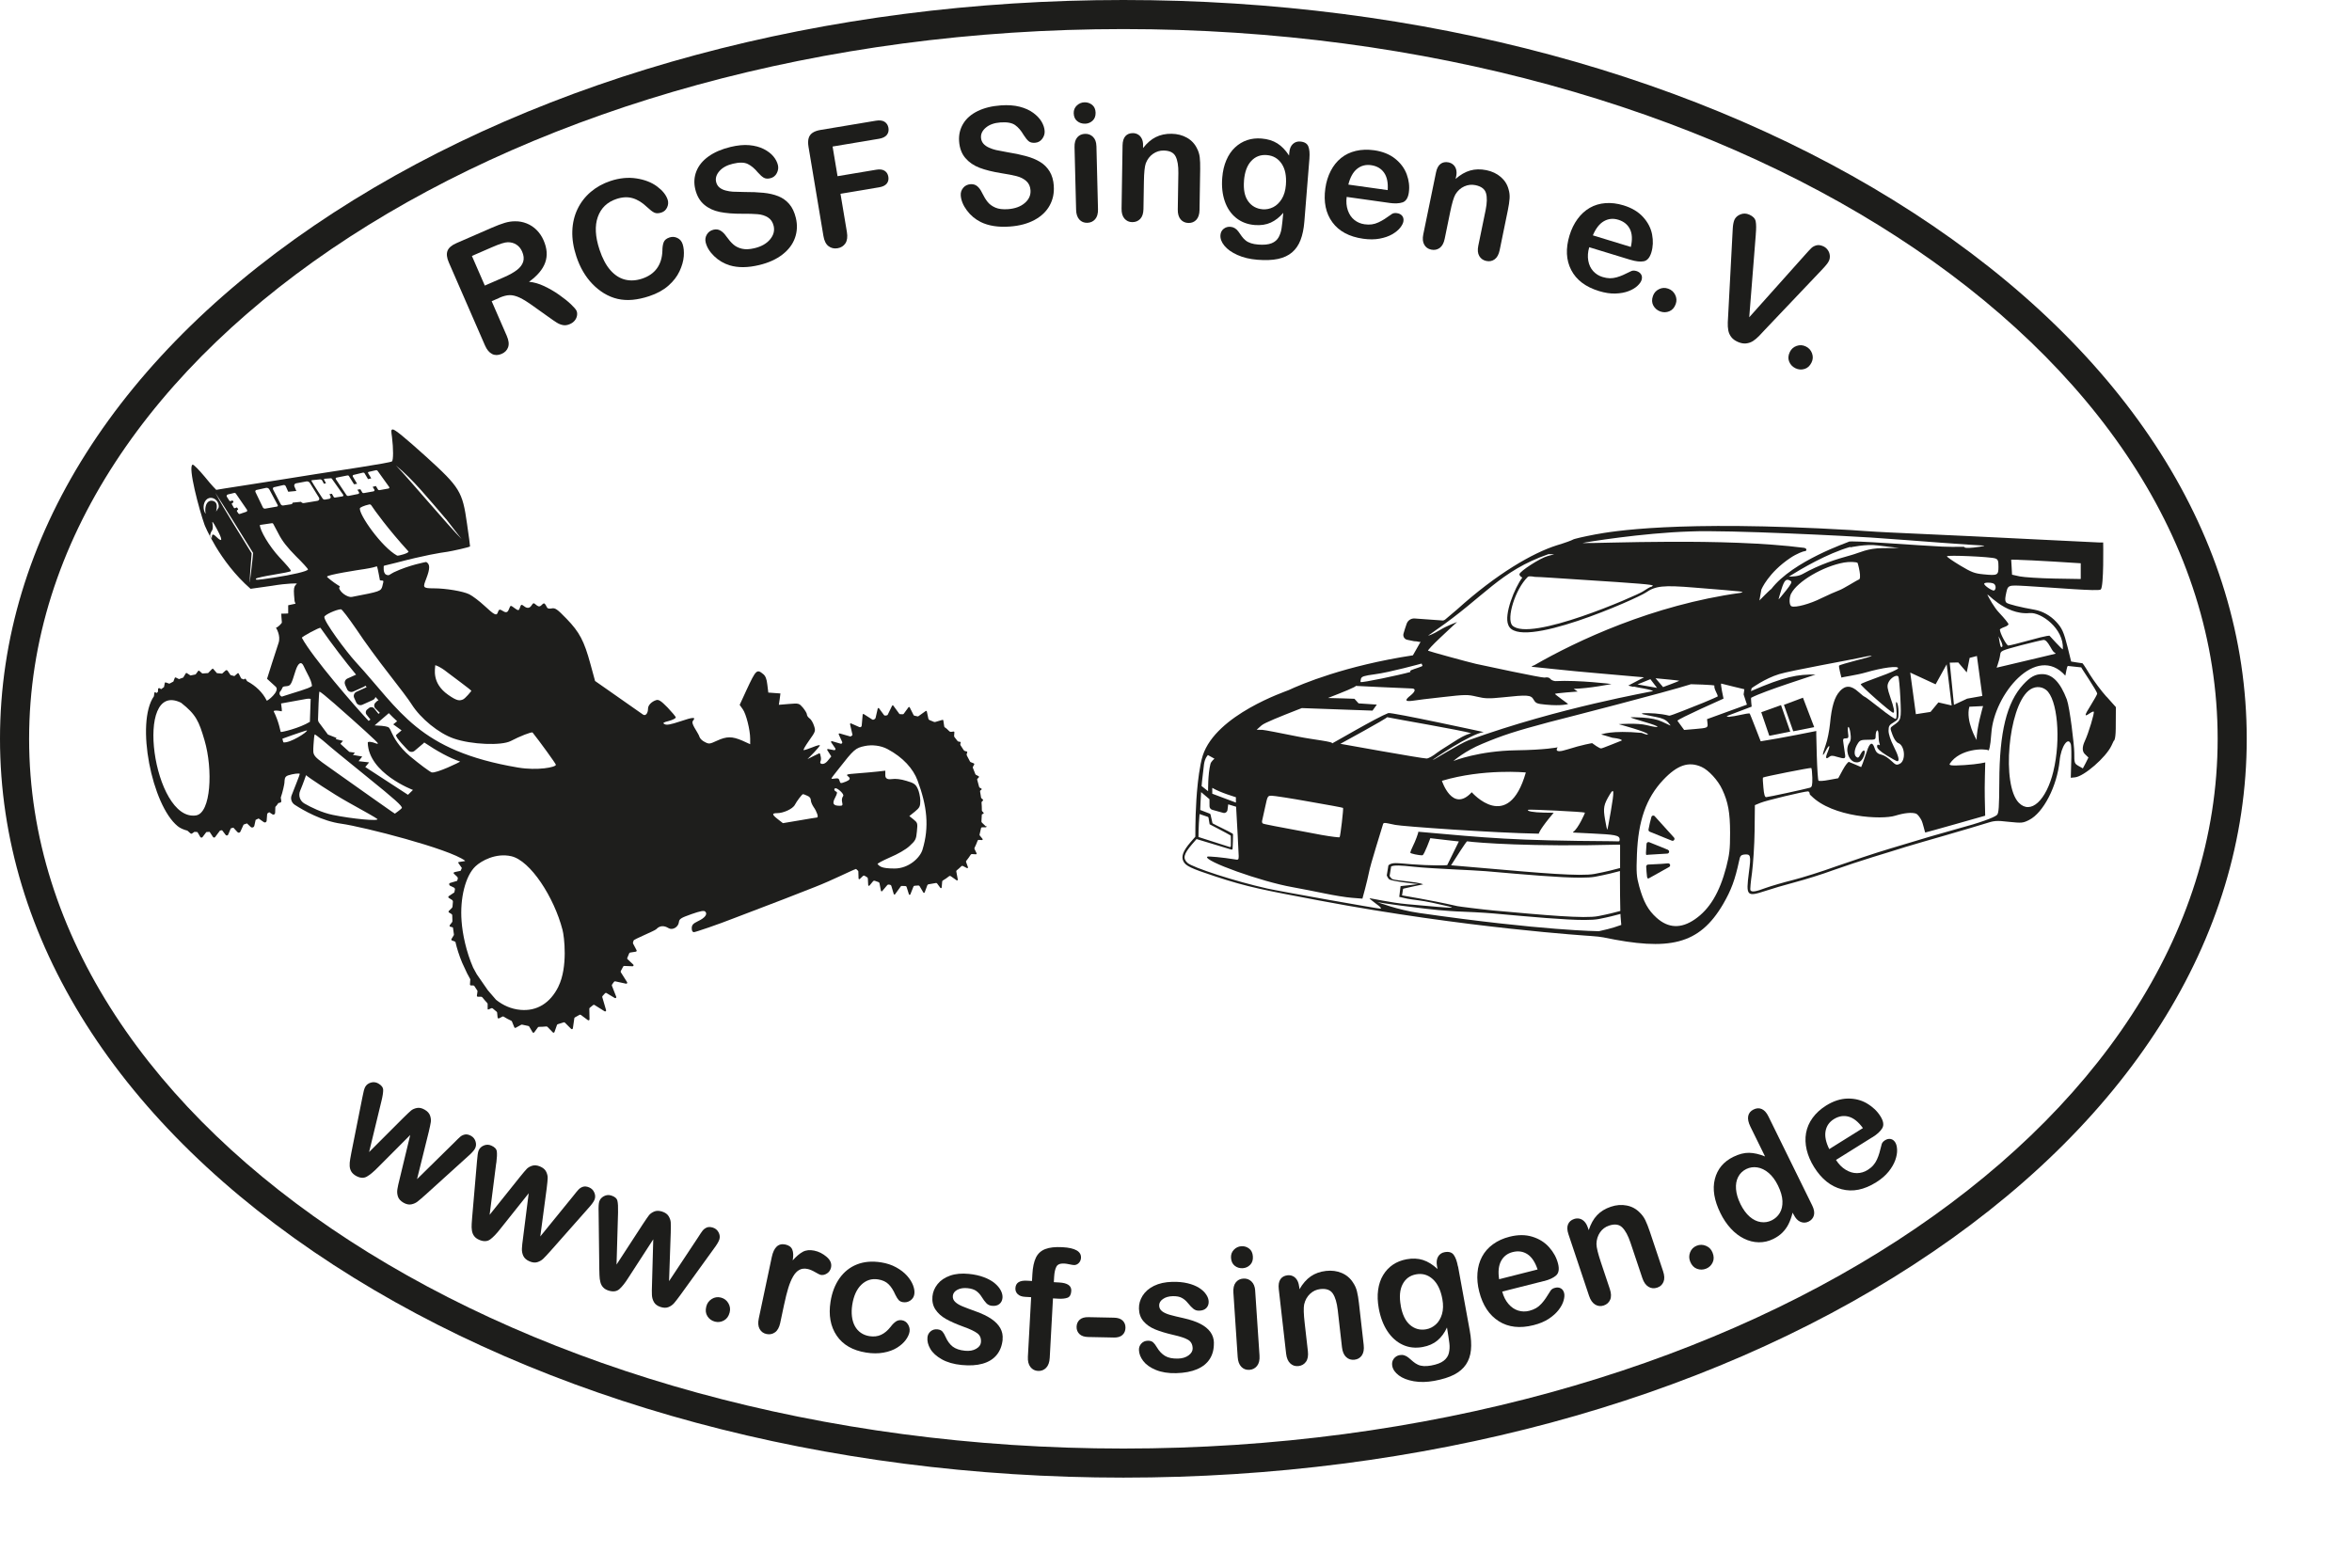 <svg id="Ebene_2" xmlns="http://www.w3.org/2000/svg" viewBox="0 0 687.5 458.37"><defs><style>.cls-1 {
fill: #1d1d1b;
}
.cls-2 {
fill: #1e1e1c;
}
.cls-3 {
fill: #feeb1a;
}</style></defs><g><path class="cls-1" d="M145.95 87.09l-2.23.97 4.41 10.12c.58 1.33.71 2.44.4 3.33s-.94 1.53-1.89 1.95c-1.02.44-1.95.46-2.79.04s-1.55-1.26-2.1-2.54l-10.56-24.24c-.6-1.38-.72-2.51-.38-3.39s1.21-1.63 2.58-2.23l10.38-4.52c1.43-.62 2.68-1.1 3.75-1.42 1.07-.32 2.09-.47 3.07-.46 1.17-.02 2.3.2 3.4.64s2.06 1.09 2.9 1.94 1.51 1.85 2.01 3c1.02 2.35 1.18 4.51.46 6.5-.71 1.98-2.29 3.85-4.73 5.61 1.39.11 2.86.53 4.41 1.25 1.54.73 3.01 1.57 4.39 2.55s2.54 1.89 3.45 2.76 1.46 1.51 1.64 1.91c.18.42.23.88.14 1.41s-.31 1-.66 1.44c-.36.44-.83.79-1.44 1.05-.72.31-1.39.41-2.02.28-.63-.12-1.24-.37-1.81-.73-.58-.36-1.38-.91-2.42-1.66l-4.41-3.14c-1.6-1.16-2.94-1.99-4.01-2.5-1.08-.5-2.06-.74-2.93-.72-.88.02-1.88.28-3.01.77zM143.83 72.27l-5.89 2.56 3.77 8.66 5.72-2.49c1.53-.67 2.76-1.36 3.69-2.08s1.53-1.52 1.81-2.4c.27-.88.17-1.88-.32-2.99-.38-.87-.94-1.55-1.67-2.02s-1.57-.7-2.5-.69c-.88.0-2.42.49-4.61 1.45z"/><path class="cls-1" d="M199.52 71.31c.34 1.04.46 2.25.35 3.63s-.53 2.83-1.24 4.36-1.8 2.94-3.27 4.23-3.33 2.31-5.6 3.06c-1.72.57-3.34.92-4.86 1.06s-2.96.05-4.34-.26-2.74-.87-4.07-1.68c-1.2-.74-2.31-1.64-3.34-2.71s-1.93-2.27-2.71-3.61-1.44-2.82-1.97-4.43c-.87-2.63-1.26-5.1-1.18-7.43.08-2.33.59-4.47 1.52-6.41s2.23-3.62 3.89-5.03c1.66-1.4 3.57-2.46 5.74-3.18 2.64-.87 5.17-1.12 7.58-.75 2.41.37 4.42 1.15 6.03 2.34s2.64 2.47 3.1 3.85c.25.76.2 1.51-.14 2.27-.34.75-.89 1.26-1.65 1.51-.85.28-1.55.29-2.1.03-.56-.26-1.25-.8-2.1-1.6-1.39-1.33-2.81-2.21-4.24-2.62-1.43-.42-3-.34-4.7.22-2.71.9-4.54 2.64-5.47 5.24-.93 2.59-.77 5.79.49 9.59.84 2.54 1.89 4.53 3.16 5.98s2.69 2.37 4.27 2.77c1.58.4 3.25.31 5-.27 1.9-.63 3.35-1.63 4.35-3 1-1.38 1.53-3.09 1.6-5.13.0-.95.11-1.77.35-2.45.24-.68.81-1.17 1.73-1.47.79-.26 1.55-.21 2.3.15s1.25.95 1.52 1.77z"/><path class="cls-1" d="M232.63 63.71c.49 2.02.4 3.96-.25 5.82s-1.87 3.49-3.66 4.88-4.05 2.42-6.8 3.08c-3.3.79-6.17.82-8.61.09-1.73-.53-3.26-1.43-4.57-2.7s-2.13-2.61-2.47-4.02c-.2-.82-.08-1.59.35-2.31s1.08-1.19 1.97-1.4c.71-.17 1.37-.09 1.98.25.6.34 1.19.91 1.75 1.72.68.96 1.35 1.74 2.02 2.33.67.6 1.5 1.02 2.51 1.26 1.01.25 2.24.2 3.7-.15 2.01-.48 3.52-1.34 4.55-2.58s1.37-2.55 1.04-3.95c-.27-1.11-.82-1.93-1.66-2.46s-1.84-.85-3-.95-2.68-.15-4.57-.13c-2.54.02-4.7-.16-6.5-.52-1.8-.36-3.33-1.08-4.59-2.15s-2.12-2.57-2.59-4.5c-.44-1.84-.33-3.59.33-5.26.66-1.67 1.85-3.12 3.56-4.34s3.86-2.14 6.42-2.76c2.05-.49 3.89-.67 5.5-.52 1.62.15 3.02.53 4.21 1.13 1.19.61 2.12 1.32 2.8 2.13.68.82 1.12 1.67 1.34 2.55.19.81.08 1.6-.33 2.38-.41.78-1.05 1.28-1.9 1.48-.77.19-1.41.13-1.91-.16s-1.09-.82-1.77-1.59c-.91-1.11-1.88-1.92-2.9-2.42s-2.47-.53-4.36-.07c-1.75.42-3.06 1.14-3.95 2.17s-1.2 2.08-.94 3.16c.16.67.48 1.2.96 1.6.48.4 1.08.7 1.81.89s1.43.31 2.13.35 1.85.07 3.44.09c1.99-.01 3.81.06 5.47.23 1.65.16 3.11.5 4.36 1s2.32 1.26 3.2 2.28 1.52 2.37 1.93 4.06z"/><path class="cls-1" d="M256.89 40.58l-13.52 2.26 1.45 8.67 11.3-1.89c1.05-.18 1.87-.07 2.46.31s.96.97 1.09 1.75-.03 1.45-.47 2c-.45.55-1.19.91-2.22 1.08l-11.3 1.89 1.87 11.17c.24 1.42.09 2.52-.43 3.32-.53.79-1.29 1.27-2.29 1.44-1.02.17-1.9-.04-2.66-.62s-1.25-1.58-1.48-2.98l-4.36-26.08c-.16-.99-.15-1.82.04-2.49s.57-1.2 1.15-1.59 1.35-.67 2.32-.83l16.18-2.7c1.09-.18 1.95-.08 2.56.32s.98.99 1.12 1.77c.13.8-.02 1.49-.47 2.06-.45.57-1.22.95-2.32 1.14z"/><path class="cls-1" d="M308.02 54.38c.15 2.07-.25 3.97-1.2 5.7-.95 1.73-2.42 3.14-4.41 4.22-1.99 1.08-4.39 1.73-7.21 1.93-3.38.25-6.22-.19-8.51-1.31-1.62-.81-2.98-1.94-4.07-3.41-1.09-1.46-1.68-2.92-1.79-4.37-.06-.84.18-1.58.72-2.23.54-.64 1.26-1 2.17-1.06.73-.05 1.37.14 1.91.57s1.02 1.09 1.45 1.99c.52 1.06 1.05 1.94 1.61 2.63.56.7 1.32 1.25 2.27 1.66s2.18.56 3.68.45c2.06-.15 3.69-.75 4.91-1.8s1.77-2.29 1.67-3.73c-.08-1.14-.5-2.04-1.24-2.69-.74-.66-1.68-1.14-2.81-1.43s-2.62-.58-4.49-.87c-2.5-.4-4.61-.92-6.33-1.57-1.72-.65-3.11-1.61-4.18-2.87s-1.68-2.88-1.82-4.86c-.14-1.89.26-3.6 1.18-5.14s2.33-2.77 4.22-3.7c1.89-.93 4.15-1.49 6.79-1.68 2.1-.15 3.94-.02 5.52.39s2.9 1.01 3.97 1.8c1.07.79 1.88 1.65 2.42 2.56.54.92.84 1.83.9 2.73.06.83-.18 1.59-.71 2.3s-1.24 1.09-2.11 1.15c-.79.06-1.41-.1-1.85-.46-.44-.37-.94-.99-1.49-1.85-.72-1.25-1.54-2.2-2.46-2.86-.93-.66-2.35-.92-4.29-.78-1.79.13-3.21.63-4.25 1.5s-1.52 1.85-1.44 2.96c.05.69.28 1.26.69 1.74s.96.86 1.64 1.17 1.36.54 2.05.7c.68.15 1.81.37 3.38.65 1.97.31 3.75.68 5.36 1.12 1.61.43 2.99 1 4.14 1.7 1.16.7 2.08 1.62 2.79 2.77s1.12 2.59 1.24 4.32z"/><path class="cls-1" d="M317.16 36.16c-.89.02-1.66-.23-2.3-.76-.65-.53-.98-1.3-1.01-2.3-.02-.91.28-1.66.92-2.26s1.38-.91 2.24-.93c.83-.02 1.57.23 2.22.74.65.52.99 1.28 1.02 2.3.02.98-.27 1.76-.88 2.33s-1.35.87-2.21.89zM320.49 42.68l.46 18.49c.03 1.28-.25 2.26-.84 2.93s-1.36 1.02-2.3 1.04-1.71-.29-2.31-.95-.92-1.61-.95-2.86l-.46-18.3c-.03-1.27.24-2.23.81-2.88s1.32-.99 2.26-1.02 1.72.28 2.34.9c.63.63.95 1.51.98 2.65z"/><path class="cls-1" d="M334.12 42.52v.77c1.14-1.47 2.38-2.54 3.73-3.21s2.89-1 4.62-.97c1.69.03 3.19.42 4.51 1.17 1.32.76 2.29 1.81 2.93 3.16.41.79.67 1.64.78 2.54.11.91.15 2.06.13 3.47l-.19 11.9c-.02 1.28-.33 2.24-.92 2.89s-1.36.96-2.3.95c-.95-.02-1.72-.36-2.3-1.04-.58-.68-.86-1.65-.84-2.9l.17-10.66c.03-2.11-.23-3.73-.8-4.85-.57-1.13-1.73-1.7-3.48-1.73-1.14-.02-2.18.31-3.13.97s-1.65 1.59-2.11 2.77c-.33.95-.51 2.73-.55 5.34l-.13 8.01c-.02 1.3-.34 2.26-.95 2.9s-1.39.95-2.35.94c-.92-.01-1.67-.36-2.26-1.04-.58-.68-.86-1.65-.84-2.9l.29-18.49c.02-1.22.3-2.12.84-2.72.54-.59 1.27-.88 2.19-.87.56.0 1.07.15 1.52.42s.81.68 1.07 1.21c.27.54.39 1.19.38 1.95z"/><path class="cls-1" d="M382.76 46.24l-1.49 18.53c-.17 2.12-.54 3.92-1.12 5.41-.57 1.49-1.4 2.69-2.48 3.61-1.08.92-2.44 1.55-4.09 1.91-1.65.35-3.68.43-6.07.24-2.2-.18-4.13-.64-5.81-1.4-1.68-.75-2.95-1.66-3.8-2.7-.86-1.05-1.24-2.09-1.16-3.11.06-.78.38-1.39.95-1.84s1.23-.64 1.98-.58c.93.07 1.72.55 2.35 1.43.31.45.63.9.96 1.36s.71.86 1.13 1.2.94.61 1.55.81 1.32.33 2.13.39c1.65.13 2.95.0 3.9-.38s1.64-.98 2.07-1.77c.43-.8.72-1.66.85-2.6.14-.94.31-2.45.5-4.53-1.09 1.29-2.31 2.24-3.65 2.86-1.34.61-2.9.85-4.68.71-2.13-.17-3.96-.87-5.46-2.08-1.51-1.22-2.61-2.84-3.31-4.87-.7-2.03-.95-4.33-.74-6.9.15-1.92.55-3.62 1.2-5.12.64-1.5 1.49-2.74 2.54-3.72s2.23-1.69 3.53-2.13c1.31-.44 2.71-.59 4.22-.47 1.81.15 3.34.62 4.61 1.42 1.27.8 2.41 1.98 3.43 3.56l.07-.86c.09-1.11.43-1.94 1.02-2.5s1.32-.81 2.17-.74c1.23.1 2.02.57 2.36 1.4.34.83.45 2.01.33 3.52zm-19.13 6.61c-.21 2.59.2 4.59 1.22 6 1.02 1.41 2.43 2.19 4.22 2.34 1.06.08 2.08-.12 3.07-.61s1.82-1.29 2.51-2.39c.68-1.1 1.09-2.46 1.22-4.1.21-2.6-.2-4.67-1.23-6.21s-2.48-2.39-4.35-2.54c-1.82-.15-3.34.43-4.55 1.73-1.21 1.3-1.92 3.22-2.12 5.78z"/><path class="cls-1" d="M406.03 59.31l-12.39-1.74c-.19 1.44-.07 2.75.34 3.93s1.04 2.11 1.9 2.8c.86.69 1.85 1.11 2.98 1.27.76.11 1.46.12 2.12.03.65-.09 1.3-.28 1.94-.58s1.24-.63 1.8-.99 1.28-.86 2.17-1.49c.36-.23.85-.31 1.45-.22.65.09 1.15.34 1.5.76s.48.94.39 1.59c-.08.57-.4 1.21-.95 1.91-.56.7-1.34 1.34-2.34 1.92s-2.22 1-3.66 1.27-3.04.28-4.82.03c-4.07-.57-7.07-2.18-9-4.81s-2.62-5.95-2.06-9.92c.26-1.87.79-3.57 1.57-5.09s1.79-2.78 3.02-3.78c1.23-.99 2.67-1.69 4.32-2.08s3.42-.45 5.33-.19c2.47.35 4.53 1.17 6.15 2.46s2.76 2.83 3.41 4.61c.65 1.78.85 3.53.61 5.25-.22 1.59-.83 2.56-1.8 2.91-.98.34-2.3.4-3.95.17zm-11.89-5.34 11.49 1.61c.15-2.19-.21-3.89-1.07-5.11s-2.12-1.94-3.78-2.18c-1.58-.22-2.95.14-4.12 1.09s-2.01 2.48-2.53 4.58z"/><path class="cls-1" d="M425.64 51.55l-.16.76c1.4-1.23 2.82-2.05 4.27-2.46 1.45-.41 3.02-.44 4.72-.1 1.65.34 3.06 1 4.21 1.99s1.92 2.2 2.29 3.65c.26.85.35 1.73.29 2.64s-.23 2.06-.51 3.44l-2.39 11.66c-.26 1.26-.74 2.15-1.45 2.67-.71.53-1.52.69-2.44.5-.93-.19-1.62-.68-2.07-1.45-.45-.78-.54-1.78-.29-3l2.15-10.45c.42-2.07.46-3.71.11-4.92-.35-1.21-1.38-1.99-3.1-2.35-1.12-.23-2.2-.11-3.26.37-1.05.48-1.92 1.25-2.58 2.33-.5.87-1.01 2.58-1.53 5.14l-1.61 7.85c-.26 1.27-.75 2.16-1.47 2.68-.72.51-1.55.68-2.48.48s-1.58-.67-2.02-1.44c-.45-.78-.54-1.78-.29-3l3.72-18.11c.24-1.19.69-2.03 1.33-2.51s1.41-.63 2.32-.45c.55.11 1.02.35 1.41.7s.67.81.83 1.39c.16.58.16 1.24.01 1.99z"/><path class="cls-1" d="M476.51 75.94l-11.97-3.66c-.41 1.39-.5 2.71-.28 3.93.22 1.23.7 2.25 1.44 3.06s1.65 1.39 2.75 1.72c.73.22 1.43.34 2.09.36.66.01 1.33-.08 2.01-.27s1.32-.43 1.93-.7 1.4-.65 2.38-1.14c.4-.17.88-.17 1.47.0.63.19 1.08.52 1.37.98s.33 1.01.14 1.64c-.17.55-.58 1.13-1.24 1.74s-1.53 1.12-2.61 1.53c-1.08.41-2.35.64-3.81.69s-3.05-.2-4.77-.72c-3.93-1.2-6.64-3.25-8.14-6.16s-1.66-6.28-.49-10.12c.55-1.81 1.33-3.4 2.34-4.79 1.01-1.38 2.2-2.47 3.57-3.26s2.9-1.25 4.59-1.38 3.45.09 5.29.65c2.39.73 4.29 1.86 5.69 3.39 1.4 1.53 2.29 3.23 2.65 5.09.36 1.86.29 3.62-.21 5.28-.47 1.54-1.21 2.4-2.24 2.59-1.02.19-2.33.04-3.93-.45zM465.6 68.81l11.1 3.39c.49-2.14.4-3.88-.26-5.21s-1.79-2.25-3.39-2.74c-1.52-.47-2.94-.32-4.24.43-1.3.75-2.37 2.13-3.21 4.13z"/><path class="cls-1" d="M485.33 91.07c-.91-.33-1.59-.9-2.05-1.73-.45-.83-.49-1.77-.11-2.83.32-.9.91-1.56 1.78-1.98.86-.42 1.76-.47 2.69-.13.93.33 1.6.93 2.03 1.81.43.87.48 1.77.15 2.68-.37 1.04-.99 1.75-1.86 2.11s-1.74.38-2.63.07z"/><path class="cls-1" d="M513.23 68.52l-1.92 24.24 16.31-18.25c.85-.96 1.47-1.62 1.84-1.98s.85-.62 1.43-.79 1.25-.09 1.99.23c.55.23.99.59 1.34 1.06s.56.99.63 1.56c.07.57.0 1.08-.19 1.54-.14.32-.32.64-.57.97-.24.33-.5.64-.78.94s-.57.6-.85.92l-16.49 17.36c-.61.67-1.21 1.31-1.78 1.9-.58.59-1.16 1.08-1.75 1.47-.59.38-1.26.62-2 .71-.74.09-1.55-.05-2.41-.42s-1.52-.85-1.97-1.44c-.45-.59-.74-1.24-.87-1.95-.13-.71-.18-1.48-.15-2.3.03-.82.08-1.68.14-2.59l1.25-23.69c.03-.43.06-.85.07-1.27.02-.42.07-.85.15-1.31.09-.46.19-.83.31-1.12.31-.73.89-1.27 1.74-1.62.85-.35 1.72-.34 2.61.05 1.09.47 1.72 1.13 1.89 1.99s.17 2.13.02 3.79z"/><path class="cls-1" d="M524.82 107.66c-.87-.42-1.49-1.07-1.84-1.94-.36-.87-.29-1.81.2-2.82.42-.86 1.08-1.45 1.98-1.77.91-.32 1.8-.27 2.69.16.89.43 1.49 1.1 1.82 2.02s.28 1.81-.15 2.68c-.49 1-1.18 1.63-2.08 1.89-.9.26-1.78.19-2.62-.22z"/></g><path class="cls-1" d="M559.17 62.14C497.4 22.07 415.43.0 328.37.0S159.34 22.07 97.56 62.14C34.65 102.96.0 157.6.0 216s34.65 113.04 97.56 153.86C159.34 409.93 241.3 432 328.37 432s169.03-22.07 230.8-62.14c62.91-40.81 97.56-95.45 97.56-153.86s-34.65-113.04-97.56-153.86zM328.37 423.5c-176.66.0-319.86-92.9-319.86-207.5S151.71 8.5 328.37 8.5 648.23 101.4 648.23 216 505.02 423.5 328.37 423.5z"/><g><path class="cls-1" d="M111.48 321.98l-3.59 14.84 10.02-10.02c1.06-1.04 1.8-1.75 2.22-2.1.43-.36.99-.61 1.69-.76s1.46.0 2.28.47c.83.47 1.36 1.04 1.6 1.72s.31 1.31.23 1.9-.29 1.57-.62 2.95l-3.41 13.76 10.9-10.72c.77-.78 1.34-1.34 1.72-1.67.38-.33.84-.55 1.37-.66s1.13.02 1.8.39c.67.38 1.11.94 1.33 1.69s.15 1.45-.21 2.09c-.33.59-1.04 1.36-2.14 2.31l-12.3 11.14c-1.05.94-1.83 1.6-2.34 2-.51.39-1.11.66-1.81.8s-1.46-.02-2.27-.48c-.84-.48-1.38-1.07-1.62-1.77-.24-.71-.3-1.44-.17-2.2.12-.76.33-1.72.63-2.88l3.12-12.95-9.38 9.41c-1.29 1.32-2.39 2.24-3.31 2.76s-1.98.44-3.18-.23c-.61-.35-1.06-.76-1.35-1.25-.29-.49-.45-1.04-.48-1.65-.03-.62.02-1.3.16-2.04.13-.74.24-1.33.32-1.77l3.24-16.26c.28-1.54.55-2.55.83-3.04.35-.62.9-1.03 1.65-1.25s1.48-.13 2.17.26c.92.52 1.4 1.15 1.42 1.87s-.15 1.84-.52 3.35z"/><path class="cls-1" d="M145.05 340.02l-1.93 15.15 8.85-11.07c.93-1.15 1.59-1.93 1.98-2.34s.92-.72 1.6-.94 1.45-.15 2.32.22c.88.37 1.47.88 1.78 1.53s.46 1.27.44 1.86-.11 1.6-.29 3.01l-1.87 14.05 9.65-11.86c.67-.86 1.18-1.48 1.53-1.85s.77-.64 1.29-.81 1.13-.11 1.83.19c.7.3 1.21.81 1.51 1.54.3.72.31 1.42.02 2.1-.26.62-.89 1.46-1.87 2.53l-10.99 12.43c-.94 1.05-1.64 1.8-2.1 2.24-.46.45-1.03.78-1.71 1s-1.45.14-2.31-.23c-.89-.38-1.49-.91-1.81-1.58-.31-.67-.45-1.4-.41-2.17.04-.77.14-1.75.31-2.93l1.67-13.22-8.28 10.39c-1.13 1.46-2.13 2.49-2.98 3.11-.86.62-1.92.66-3.19.12-.65-.28-1.14-.64-1.48-1.09s-.56-.98-.66-1.59c-.1-.61-.12-1.29-.07-2.05s.09-1.35.13-1.79l1.42-16.52c.11-1.56.27-2.6.49-3.12.28-.65.78-1.13 1.5-1.43s1.45-.3 2.18.02c.98.42 1.52.98 1.62 1.7.1.72.05 1.84-.14 3.38z"/><path class="cls-1" d="M180.66 354.44l-.44 15.27 7.73-11.88c.82-1.24 1.4-2.08 1.74-2.52s.84-.8 1.5-1.09c.66-.29 1.43-.29 2.33-.01.91.29 1.55.74 1.92 1.35.37.61.58 1.22.62 1.81s.04 1.6.0 3.02l-.49 14.17 8.44-12.74c.59-.93 1.03-1.59 1.34-1.99.31-.4.71-.71 1.2-.93.5-.22 1.11-.22 1.84.01s1.28.69 1.65 1.38.45 1.39.23 2.09c-.2.64-.74 1.54-1.61 2.7l-9.72 13.45c-.83 1.14-1.46 1.95-1.88 2.44s-.95.88-1.61 1.16-1.43.28-2.32.0c-.92-.29-1.58-.76-1.95-1.4-.38-.64-.59-1.35-.62-2.12-.04-.77-.03-1.75.02-2.95l.37-13.32-7.23 11.16c-.98 1.56-1.87 2.69-2.67 3.39-.79.7-1.85.84-3.16.43-.67-.21-1.2-.53-1.58-.94-.39-.41-.66-.92-.81-1.52-.16-.6-.25-1.27-.27-2.03s-.04-1.35-.05-1.8l-.2-16.58c-.05-1.56.01-2.61.18-3.15.21-.67.66-1.2 1.35-1.57s1.42-.44 2.18-.2c1.01.32 1.61.83 1.78 1.53s.23 1.83.19 3.38z"/><path class="cls-1" d="M208.99 386.4c-.94-.24-1.67-.76-2.19-1.56s-.64-1.75-.35-2.87c.24-.95.78-1.68 1.6-2.2.83-.52 1.72-.65 2.67-.41s1.68.79 2.18 1.64c.5.85.63 1.76.38 2.72-.28 1.1-.84 1.88-1.68 2.34s-1.71.57-2.61.34z"/><path class="cls-1" d="M229.2 381.41l-1.14 5.37c-.28 1.3-.78 2.22-1.52 2.74-.73.53-1.56.69-2.48.5-.9-.19-1.57-.68-2.01-1.46s-.53-1.82-.25-3.11l3.79-17.91c.61-2.89 1.94-4.12 3.97-3.69 1.04.22 1.72.72 2.03 1.49.32.77.36 1.82.12 3.15 1.03-1.16 2.01-1.99 2.94-2.5s2.05-.62 3.37-.35 2.52.89 3.61 1.82c1.1.94 1.52 1.96 1.29 3.08-.17.79-.57 1.38-1.2 1.78-.64.4-1.26.53-1.87.4-.23-.05-.75-.31-1.57-.79s-1.56-.79-2.23-.93c-.92-.19-1.72-.11-2.4.27-.69.37-1.29 1.01-1.82 1.92s-.99 2.02-1.4 3.33-.81 2.94-1.22 4.87z"/><path class="cls-1" d="M265.88 389.26c-.13.81-.5 1.64-1.12 2.48s-1.47 1.61-2.57 2.29c-1.1.68-2.42 1.16-3.96 1.43-1.55.28-3.24.27-5.07-.02-3.9-.62-6.77-2.27-8.59-4.95-1.82-2.69-2.42-6-1.8-9.93.42-2.66 1.29-4.94 2.62-6.83s3.03-3.24 5.1-4.06 4.43-1.02 7.07-.6c1.64.26 3.1.74 4.39 1.45s2.35 1.53 3.17 2.45c.83.93 1.42 1.87 1.78 2.83.36.96.48 1.82.36 2.58-.12.78-.51 1.39-1.16 1.84-.65.45-1.37.61-2.18.48-.53-.08-.94-.29-1.24-.62s-.62-.84-.96-1.53c-.58-1.33-1.24-2.36-1.99-3.09-.75-.74-1.77-1.21-3.06-1.41-1.87-.3-3.49.22-4.87 1.53-1.38 1.32-2.27 3.28-2.68 5.88-.19 1.22-.22 2.37-.09 3.43.13 1.07.42 2.01.86 2.82s1.03 1.46 1.75 1.96c.73.5 1.56.82 2.5.97 1.27.2 2.4.07 3.4-.39s1.94-1.25 2.83-2.38c.5-.67 1.01-1.17 1.52-1.52.51-.34 1.09-.46 1.74-.36.77.12 1.36.52 1.78 1.21.41.68.57 1.37.46 2.05z"/><path class="cls-1" d="M293.08 391.62c-.18 1.81-.76 3.31-1.74 4.51s-2.34 2.05-4.08 2.55-3.8.63-6.2.39c-2.29-.23-4.21-.78-5.77-1.66-1.56-.88-2.68-1.9-3.35-3.05s-.95-2.28-.84-3.36c.07-.72.38-1.31.93-1.77s1.2-.66 1.97-.58c.67.07 1.16.28 1.49.66.32.37.62.88.89 1.52.54 1.23 1.23 2.18 2.08 2.85.85.66 2.06 1.08 3.63 1.23 1.27.13 2.35-.06 3.22-.56s1.35-1.13 1.42-1.88c.11-1.15-.23-2.03-1.02-2.64-.8-.61-2.14-1.25-4.04-1.93-2.14-.78-3.86-1.54-5.18-2.29s-2.34-1.67-3.06-2.76-1.01-2.37-.87-3.84c.13-1.31.63-2.51 1.51-3.6.88-1.09 2.09-1.91 3.65-2.46 1.55-.55 3.38-.72 5.48-.51 1.65.16 3.11.49 4.39.97s2.33 1.06 3.15 1.74 1.42 1.4 1.81 2.16c.39.76.55 1.49.48 2.18-.08.75-.38 1.34-.92 1.77s-1.26.6-2.16.51c-.65-.06-1.19-.31-1.61-.74s-.89-1.06-1.4-1.88c-.42-.69-.94-1.25-1.55-1.7s-1.48-.73-2.6-.84c-1.15-.11-2.13.04-2.94.47s-1.26 1.02-1.33 1.77c-.07.69.16 1.28.67 1.77.52.5 1.23.93 2.15 1.31.92.38 2.19.86 3.81 1.44 1.93.69 3.48 1.44 4.66 2.25s2.05 1.72 2.6 2.71c.55 1 .77 2.1.65 3.29z"/><path class="cls-1" d="M300.14 374.43l1.52.08.11-1.97c.11-2.05.46-3.67 1.03-4.85s1.48-2.02 2.72-2.5c1.24-.49 2.91-.67 5.02-.56 3.73.2 5.54 1.24 5.44 3.12-.03.61-.26 1.12-.67 1.53-.41.41-.89.6-1.42.57-.25-.01-.68-.08-1.28-.21s-1.12-.21-1.54-.23c-1.15-.06-1.92.24-2.28.92-.37.68-.58 1.67-.66 2.97l-.09 1.56 1.57.09c2.43.13 3.61.95 3.53 2.46-.06 1.07-.42 1.74-1.08 1.99s-1.56.35-2.7.29l-1.57-.09-.95 17.39c-.07 1.3-.43 2.27-1.06 2.92-.64.65-1.43.95-2.38.9-.9-.05-1.64-.43-2.2-1.15s-.81-1.72-.74-3.02l.95-17.39-1.76-.1c-.95-.05-1.67-.31-2.16-.78-.49-.47-.72-1.06-.68-1.76.09-1.57 1.2-2.3 3.33-2.18z"/><path class="cls-1" d="M325.48 391.04l-7.4-.15c-1.13-.02-1.98-.31-2.55-.86s-.85-1.25-.84-2.1c.02-.87.32-1.56.9-2.09s1.45-.78 2.61-.75l7.4.15c1.16.02 2.01.31 2.57.86s.83 1.26.81 2.13c-.02.85-.31 1.54-.89 2.07-.57.53-1.45.78-2.62.75z"/><path class="cls-1" d="M354.82 392.59c.04 1.81-.35 3.38-1.18 4.69s-2.07 2.32-3.74 3.03-3.7 1.09-6.1 1.15c-2.3.06-4.27-.26-5.93-.94s-2.89-1.56-3.7-2.62c-.81-1.07-1.22-2.14-1.25-3.23-.02-.72.22-1.35.7-1.87.49-.53 1.11-.8 1.88-.82.67-.02 1.19.14 1.56.47.37.33.72.79 1.07 1.4.68 1.16 1.49 2.01 2.42 2.57s2.18.81 3.76.78c1.28-.03 2.32-.35 3.13-.95.81-.61 1.2-1.29 1.18-2.04-.03-1.16-.47-1.99-1.34-2.5-.86-.51-2.28-.98-4.24-1.42-2.22-.51-4.02-1.06-5.42-1.64-1.4-.58-2.52-1.37-3.37-2.36s-1.3-2.22-1.33-3.7c-.03-1.32.32-2.57 1.06-3.76s1.84-2.15 3.32-2.89c1.48-.73 3.27-1.13 5.38-1.18 1.66-.04 3.15.1 4.48.42 1.33.32 2.44.77 3.34 1.34s1.58 1.21 2.06 1.93c.48.71.73 1.41.74 2.1.02.75-.21 1.38-.69 1.87s-1.17.75-2.08.77c-.66.02-1.22-.16-1.69-.54-.47-.37-1.01-.94-1.62-1.69-.5-.63-1.08-1.13-1.75-1.5-.66-.37-1.56-.54-2.68-.51-1.16.03-2.11.3-2.86.83-.75.52-1.12 1.16-1.1 1.92.02.69.31 1.25.88 1.68s1.34.77 2.3 1.04c.96.27 2.28.59 3.96.96 2 .45 3.63 1 4.9 1.66s2.25 1.45 2.92 2.37 1.02 1.99 1.05 3.19z"/><path class="cls-1" d="M363.28 370.77c-.89.06-1.67-.17-2.34-.69-.67-.52-1.04-1.29-1.11-2.32-.06-.93.21-1.72.82-2.36s1.34-.99 2.2-1.05c.83-.06 1.58.17 2.25.67.68.5 1.05 1.27 1.12 2.32.07 1.01-.19 1.82-.78 2.43s-1.31.94-2.16 1zM366.89 377.33l1.27 18.96c.09 1.31-.15 2.33-.71 3.04-.56.71-1.31 1.1-2.25 1.16s-1.72-.23-2.35-.88-.99-1.62-1.07-2.9l-1.25-18.77c-.09-1.3.14-2.29.68-2.99s1.28-1.08 2.21-1.14c.94-.06 1.73.21 2.38.83s1.02 1.51 1.1 2.68z"/><path class="cls-1" d="M379.76 376.13l.09.79c.94-1.64 2.04-2.89 3.29-3.76 1.25-.86 2.73-1.39 4.45-1.59 1.68-.19 3.22.01 4.62.61s2.51 1.55 3.32 2.85c.51.75.88 1.58 1.11 2.49s.43 2.08.59 3.52l1.38 12.16c.15 1.31-.03 2.33-.54 3.07s-1.22 1.16-2.16 1.26c-.95.11-1.75-.15-2.42-.77s-1.07-1.57-1.22-2.84l-1.24-10.89c-.25-2.15-.72-3.77-1.44-4.84-.71-1.07-1.94-1.51-3.68-1.31-1.13.13-2.13.59-2.98 1.39s-1.43 1.83-1.72 3.09c-.2 1.01-.15 2.84.16 5.51l.93 8.18c.15 1.32-.04 2.35-.56 3.08-.52.73-1.26 1.15-2.2 1.26-.92.1-1.71-.15-2.38-.77s-1.07-1.57-1.22-2.84l-2.15-18.88c-.14-1.24.02-2.2.47-2.88.46-.67 1.15-1.06 2.06-1.17.56-.06 1.08.01 1.56.23s.89.59 1.22 1.1c.33.51.54 1.16.63 1.94z"/><path class="cls-1" d="M426.19 370.24l3.43 18.79c.39 2.15.51 4.04.34 5.67-.16 1.63-.65 3.04-1.45 4.23s-1.95 2.18-3.45 2.96-3.44 1.38-5.8 1.82c-2.17.39-4.16.44-5.98.12s-3.28-.88-4.38-1.7-1.75-1.75-1.94-2.79c-.14-.79.0-1.48.43-2.07s1.02-.96 1.75-1.09c.92-.17 1.81.1 2.65.81.42.36.84.73 1.28 1.1s.91.67 1.4.9 1.06.36 1.7.4c.64.04 1.36-.02 2.16-.16 1.63-.3 2.85-.76 3.66-1.39s1.33-1.4 1.53-2.3c.21-.9.26-1.84.14-2.8-.11-.97-.35-2.51-.7-4.63-.71 1.57-1.64 2.83-2.78 3.79s-2.58 1.6-4.33 1.92c-2.11.38-4.05.17-5.82-.65-1.78-.82-3.27-2.15-4.48-3.98s-2.05-4.06-2.53-6.66c-.35-1.94-.42-3.74-.19-5.4s.72-3.11 1.48-4.36 1.71-2.26 2.86-3.03 2.46-1.29 3.95-1.57c1.78-.33 3.39-.25 4.83.21 1.43.46 2.85 1.34 4.25 2.64l-.16-.88c-.2-1.12-.09-2.04.33-2.75s1.06-1.15 1.91-1.3c1.21-.22 2.1.04 2.64.78.55.74.96 1.88 1.24 3.41zm-16.75 11.52c.48 2.62 1.4 4.5 2.76 5.64s2.92 1.55 4.69 1.23c1.05-.19 1.98-.66 2.81-1.41s1.42-1.75 1.8-3.02c.37-1.27.41-2.73.11-4.39-.48-2.64-1.42-4.59-2.82-5.85-1.4-1.26-3.02-1.73-4.86-1.39-1.8.33-3.11 1.29-3.94 2.9-.83 1.6-1.01 3.7-.53 6.29z"/><path class="cls-1" d="M451.24 374.54l-12.13 3.07c.38 1.44.99 2.65 1.82 3.61.83.97 1.78 1.61 2.84 1.94s2.14.35 3.25.07c.74-.19 1.4-.45 1.97-.78s1.09-.76 1.57-1.29.91-1.07 1.28-1.63c.37-.56.85-1.31 1.44-2.25.25-.36.67-.62 1.26-.77.64-.16 1.2-.11 1.68.15s.81.71.98 1.37c.15.58.1 1.3-.15 2.19-.24.88-.72 1.79-1.43 2.72s-1.67 1.8-2.89 2.61c-1.22.81-2.7 1.43-4.45 1.87-3.98 1.01-7.38.63-10.18-1.15-2.8-1.77-4.71-4.66-5.72-8.66-.48-1.88-.65-3.7-.51-5.45s.58-3.33 1.34-4.75c.75-1.42 1.82-2.63 3.19-3.63s2.99-1.74 4.86-2.21c2.42-.61 4.63-.62 6.64.0 2 .61 3.64 1.64 4.93 3.09s2.15 3.03 2.59 4.76c.41 1.6.22 2.76-.55 3.46-.77.7-1.97 1.26-3.59 1.67zM438.19 374l11.25-2.85c-.7-2.14-1.69-3.63-2.95-4.46-1.27-.83-2.71-1.04-4.33-.63-1.54.39-2.67 1.26-3.39 2.61s-.91 3.12-.57 5.32z"/><path class="cls-1" d="M464.14 358.9l.25.75c.58-1.8 1.39-3.26 2.43-4.36s2.38-1.93 4.03-2.48c1.6-.54 3.15-.66 4.65-.36 1.5.29 2.78.99 3.84 2.09.65.63 1.19 1.36 1.6 2.21s.85 1.95 1.31 3.32l3.88 11.6c.42 1.25.46 2.29.11 3.11-.34.83-.96 1.39-1.85 1.68-.9.3-1.75.22-2.53-.25s-1.38-1.31-1.79-2.53l-3.48-10.39c-.69-2.06-1.49-3.53-2.41-4.44s-2.21-1.08-3.87-.52c-1.08.36-1.96 1.02-2.62 1.98s-1.01 2.09-1.04 3.38c.01 1.03.45 2.81 1.3 5.36l2.61 7.81c.42 1.26.46 2.31.1 3.13-.36.82-.99 1.39-1.89 1.69-.87.29-1.7.2-2.48-.26-.78-.47-1.38-1.31-1.79-2.53l-6.03-18.02c-.4-1.19-.44-2.16-.13-2.91s.9-1.28 1.77-1.57c.53-.18 1.06-.21 1.57-.1.52.11.99.39 1.42.82s.77 1.02 1.02 1.77z"/><path class="cls-1" d="M498.73 370.9c-.9.36-1.79.38-2.69.05-.89-.33-1.56-1.03-1.99-2.1-.37-.91-.37-1.81-.02-2.72.36-.91.99-1.55 1.9-1.92s1.82-.36 2.73.02 1.55 1.04 1.92 1.96c.43 1.06.45 2.02.05 2.88s-1.03 1.47-1.9 1.83z"/><path class="cls-1" d="M524.28 355.11l-.29-.58c-.33 1.29-.72 2.4-1.19 3.34s-1.07 1.77-1.8 2.5c-.73.73-1.62 1.34-2.65 1.85-1.37.68-2.79 1-4.26.98-1.46-.02-2.9-.38-4.3-1.07-1.4-.69-2.69-1.67-3.87-2.96-1.18-1.28-2.2-2.79-3.05-4.54-1.81-3.69-2.35-6.99-1.61-9.92.74-2.92 2.54-5.09 5.4-6.49 1.65-.81 3.19-1.21 4.62-1.18 1.42.03 2.97.38 4.65 1.06l-4.28-8.71c-.59-1.21-.81-2.24-.64-3.09.17-.85.68-1.49 1.55-1.92.87-.43 1.68-.47 2.43-.13s1.4 1.06 1.94 2.17l12.79 26.02c.55 1.12.71 2.09.49 2.9-.23.81-.74 1.41-1.54 1.8-.79.39-1.58.41-2.38.08-.8-.33-1.46-1.04-1.99-2.12zM508.73 352c.79 1.6 1.7 2.84 2.73 3.73 1.04.89 2.12 1.41 3.24 1.56 1.12.16 2.18-.01 3.17-.5 1.01-.5 1.8-1.22 2.37-2.17s.83-2.11.78-3.47-.49-2.88-1.31-4.55c-.77-1.57-1.68-2.8-2.74-3.69s-2.15-1.42-3.29-1.6-2.22-.02-3.23.47c-1.05.52-1.84 1.28-2.37 2.3-.53 1.02-.74 2.21-.63 3.58s.53 2.81 1.28 4.32z"/><path class="cls-1" d="M547.29 332.49l-10.62 6.63c.8 1.26 1.75 2.22 2.84 2.88s2.18.99 3.29.98 2.15-.32 3.11-.92c.65-.41 1.19-.85 1.63-1.35s.81-1.06 1.1-1.71c.29-.65.54-1.29.72-1.94.19-.65.41-1.51.68-2.58.13-.42.45-.79.96-1.11.56-.35 1.1-.47 1.65-.37.54.1.99.43 1.35 1.01.31.5.49 1.21.53 2.13.04.91-.14 1.92-.53 3.03-.39 1.1-1.04 2.23-1.96 3.37s-2.14 2.19-3.66 3.14c-3.49 2.18-6.83 2.85-10.04 2.01-3.21-.83-5.91-3-8.09-6.5-1.03-1.65-1.74-3.33-2.15-5.03-.4-1.71-.46-3.35-.18-4.93.29-1.58.93-3.06 1.93-4.43s2.32-2.57 3.95-3.59c2.12-1.32 4.23-2 6.32-2.03s3.97.45 5.64 1.44c1.66.99 2.97 2.23 3.91 3.75.88 1.4 1.05 2.56.53 3.46s-1.49 1.8-2.91 2.68zM534.7 335.95l9.84-6.14c-1.32-1.82-2.71-2.94-4.17-3.34s-2.9-.16-4.32.72c-1.35.84-2.16 2.02-2.43 3.52s.09 3.25 1.08 5.25z"/></g><path class="cls-2" d="M288.14 241.58l-1.11-1.07c-.1-.1-.16-.25-.15-.4.03-.34.03-.52.03-.53.04-.46.06-.91.08-1.36.0-.08.06-.16.14-.19l.27-.1c.14-.05.18-.24.08-.35l-.38-.41c-.06-.06-.09-.14-.09-.22.0-.79-.04-1.56-.1-2.33.0-.09.03-.18.09-.24l.31-.31c.09-.09.08-.23.0-.31l-.4-.35c-.08-.07-.14-.18-.15-.29-.08-.59-.17-1.18-.28-1.75-.02-.1.02-.21.1-.27l.28-.21c.13-.1.11-.29-.03-.36l-.4-.21c-.12-.06-.21-.17-.24-.31-.17-.7-.35-1.39-.55-2.05-.03-.09.0-.19.06-.26l.41-.43c.1-.1.07-.27-.06-.34l-.76-.4c-.09-.05-.16-.13-.2-.23-.22-.62-.46-1.22-.71-1.8-.04-.11-.04-.23.02-.33l.37-.67c.06-.11.01-.26-.11-.31l-.91-.37c-.1-.04-.18-.12-.23-.21-.28-.58-.58-1.14-.88-1.68-.1-.18-.12-.4-.04-.6l.13-.35c.04-.12-.03-.26-.15-.28l-.45-.1c-.2-.04-.36-.17-.47-.34-.29-.47-.59-.92-.87-1.34-.1-.15-.13-.33-.07-.5l.09-.27c.04-.13-.05-.26-.18-.28l-.37-.04c-.16-.02-.31-.1-.4-.23-.28-.38-.56-.73-.83-1.06-.1-.12-.15-.28-.14-.44l.08-1c.01-.14-.11-.25-.25-.23l-.69.1c-.2.03-.4-.04-.54-.18-.54-.55-.93-.89-1.09-.99-.06-.03-.11-.06-.16-.09-.13-.07-.22-.21-.24-.36l-.26-1.71c-.02-.13-.15-.21-.28-.17l-2.05.6c-.15.04-.31.03-.45-.03-.42-.18-.83-.35-1.24-.51-.17-.07-.31-.22-.35-.4l-.45-2.12c-.03-.15-.21-.22-.34-.13l-2.09 1.49c-.09.07-.21.09-.32.06-.29-.07-.58-.13-.87-.19-.12-.02-.22-.1-.27-.21l-1.11-2.21c-.07-.14-.27-.16-.37-.03l-1.39 1.9c-.07.09-.17.14-.28.13-.26-.01-.52-.02-.77-.02-.1.0-.2-.05-.26-.14l-1.72-2.35c-.1-.13-.3-.11-.37.03l-1.27 2.61c-.05.1-.14.16-.24.18-.13.03-.26.05-.39.08-.18.04-.38-.03-.49-.19l-1.43-1.93c-.11-.15-.34-.1-.38.08l-.61 2.67c-.04.19-.17.35-.35.44-.08.03-.16.07-.23.11-.13.06-.28.05-.41-.03l-2.47-1.58c-.14-.09-.32.0-.33.16l-.28 3.22c-.03.34-.38.55-.69.41l-2.42-1.07c-.15-.07-.32.05-.3.22l.71 3.11c.03.2-.33.29-.47.43-.03.03-.05.05-.06.09h0l-3.22-.93c-.18-.05-.34.13-.26.3l1 2.19c.14.3-.14.61-.45.52l-2.53-.74c-.19-.06-.35.16-.24.33l1.21 1.77c.17.25-.05.59-.35.53l-1.77-.34c-.18-.03-.32.17-.22.33l1.17 1.84c-.39.46-.71.84-.92 1.12-.75.98-1.48 1.17-1.96 1.05-.28-.07-.43-.38-.31-.63.19-.42.24-.98.1-1.49l-.17-.75c-.04-.16-.21-.24-.36-.17l-1.55.76-1.79.9 1.84-1.87c.98-1.02 1.79-2 1.79-2.17s-.98.08-2.12.56c-1.19.46-2.33.85-2.6.85s.46-1.23 1.54-2.77c1.92-2.69 1.96-2.81 1.46-4.35-.29-.9-.85-1.87-1.31-2.17-.42-.29-.77-.81-.77-1.14s-.52-1.19-1.14-1.96c-1.14-1.31-1.19-1.35-4.08-1.11l-2.98.25.25-1.66.21-1.66-1.79-.13-1.75-.13-.29-2.33c-.17-1.66-.56-2.56-1.19-3.06-1.87-1.54-2.12-1.31-4.89 4.64l-2 4.35.9 1.27c.98 1.35 2.17 6.04 2.17 8.65v1.58l-2.33-1.06c-2.98-1.27-4.52-1.27-7.38.04-2.12.98-2.33 1.02-3.54.38-.73-.33-1.35-.98-1.5-1.35-.13-.38-.42-1.02-.65-1.35-1.5-2.44-1.71-3.06-1.27-3.58.9-1.06-.08-1.02-3.79.25-2.81.94-4 1.14-4.56.81-.65-.33-.42-.52 1.27-.94 1.11-.29 2-.77 2-1.02s-1.11-1.54-2.39-2.9c-1.92-1.96-2.6-2.39-3.33-2.17-1.35.42-2.39 1.5-2.39 2.48.0 1.39-.73 2.25-1.46 1.75-.33-.25-1.92-1.35-3.54-2.48-1.58-1.11-4.61-3.23-6.69-4.69l-3.79-2.65-1.35-4.94c-1.84-6.77-3.19-9.33-6.98-13.25-2.81-2.9-3.33-3.23-4.4-3.02-.65.13-1.04.0-1.19-.13-.17-.14-.31-.6-.56-.96-.44-.62-.59-.44-1.19.14-.65.65-1.11.27-1.65-.17-.6-.48-.69-.65-1.29.29-.52.81-1.31.83-2.06.23-.9-.71-.98-.6-1.35.52-.25.73-.46.77-1.54-.04-1.11-.81-1.14-.92-1.58.25-.29.79-.67 1.35-1.75.65-.98-.65-1.25-.54-1.54.38-.35 1.14-1.11.65-3.88-1.92-1.5-1.39-3.5-2.9-4.44-3.37-1.79-.9-6.9-1.75-10.36-1.75s-3.19-.29-2.21-2.9c1.11-2.9 1.11-4.17-.04-4.81.0.0-4.94.87-9.46 3.02-1.33.65-1.31 1.11-2.25.69-.98-.46-.69-2.56-.69-2.56.21-.13 1.81-.44 3.54-.9 8.46-2.23 12.96-2.94 15.08-3.23 1.17-.17 6.6-1.35 6.6-1.58s-.38-3.19-.9-6.69c-1.31-9.33-2.08-10.56-11.89-19.48-6.22-5.61-9.16-8.01-9.78-8.01s-.46.6-.25 2.21c.42 3.42.42 6.73.0 7.13-.21.21-4.4.94-9.33 1.71-8.23 1.27-18.42 2.85-24.71 3.88-1.39.21-5.71.9-9.58 1.5-3.88.6-7.38 1.14-7.75 1.23.0.0-1.27-1.22-3.36-3.83-1.71-2.04-3.27-3.63-3.54-3.54-1.49.47 1.93 13.23 3.47 17.56.03.08 4.21 10.67 13.46 18.74l6.32-.89c4.58-.77 7.17-.69 7.23-.65.0.0-.1.1-.46.52-.31.38-.52 1.02-.38 2.77.17 2.21.1 1.77.44 2.6l-2.15.46v2.38c.04.06-2.02.08-2.02.08s.06 1.69.17 2.52c.13.21-1.27 1.58-1.73 1.58.0.0 1.52 2.29.75 4.5-.29.94-1.19 3.67-1.96 6.04l-1.39 4.4 2.58 2.36c1.23 1.31-2.54 4.23-2.67 4.02-1.21-2.44-3.23-4.34-5.73-5.68l-.41-.64c-.07-.1-.2-.13-.3-.06l-.28.21c-.24-.11-.5-.22-.75-.32l-.73-1.43c-.06-.12-.22-.15-.32-.06l-.91.79s-.04.0-.07.01c-.35-.1-.71-.19-1.07-.28l-.87-1.27c-.14-.2-.41-.23-.59-.07l-1.02.91c-.5-.06-1.01-.1-1.51-.14l-1.07-1.22c-.1-.18-.23-.06-.4.05l-1.11 1.15c-.56.02-1.12.06-1.69.12l-.9-.79c-.09-.08-.23-.07-.3.03l-.76 1.03c-.5.09-1 .19-1.49.31l-1.09-.7c-.1-.06-.23-.03-.29.07l-.75 1.24c-.42.14-.83.29-1.24.45l-.94-.47c-.11-.06-.24.0-.29.11l-.41 1.08c-.4.2-.79.4-1.17.62l-1.07-.37c-.12-.04-.25.03-.27.16l-.23 1.2c-.27.19-.54.38-.8.59-.03.0-.05.0-.08.0l-.4-.24c-.2-.12-.45.02-.46.25l-.03.79c-.07.07-.15.14-.23.2-.05.05-.1.1-.15.15l-.37-.2c-.13-.07-.28.01-.3.16l-.13.99c-5.41 7.72-.61 31.85 6.95 37.98.73.59 1.7 1.02 2.84 1.31l.9.8c.13.11.32.13.46.03l.7-.49c.28.03.58.05.87.07l.83 1.43c.14.24.49.27.66.04l1.11-1.47c.32-.02.64-.03.96-.06l.99 1.5c.14.22.46.23.62.02l1.42-1.89s.02.0.03-.01c.18-.03.37-.06.55-.1.06.03.11.08.14.14l.94 1.24c.2.26.6.21.73-.09l.78-1.84c.25-.06.5-.12.75-.19l1.21 1.31c.24.27.68.19.83-.14l.94-2.07c.33-.11.66-.23.99-.35l1.07 1.02c.37.35.97.16 1.08-.33l.38-1.72c.29-.14.58-.27.87-.41l1.52 1.07c.34.24.8.02.83-.39l.16-2.1c.21-.14.41-.27.59-.41l.94.62c.33.22.77.0.79-.41l.06-1.75c.35-.38.65-.76.88-1.14l.53-.12c.22-.05.37-.27.33-.49l-.15-.99c.6-1.71 1.02-3.82 1.07-4.31.08-.85-.08-1.79 1.06-2.17 1.35-.46 3.42-.73 3.42-.42s-1.5 3.94-2.38 6.25c-.4 1.02.0 2.15.9 2.75 2.56 1.66 7.96 4.77 13.62 5.54 6.44.9 31.57 7.33 36.16 10.81.01.0.0.05-.02.12l-1.44.22c-.73.09-.63.15-.12.86l.66.93c-.11.26-.23.54-.35.83l-1.65.35c-.51.11-.54.38-.12.68l.73.69c.19.17.26.45.18.69-.05.17-.1.34-.16.52l-2.12.64c-.26.08-.28.43-.06.73l1.23.6c.23.11.35.36.29.61-.06.24-.11.52-.17.81l-1.63 1.09c-.17.12-.17.38.0.49l.95.61c.19.12.29.34.27.56-.05.45-.09.91-.12 1.38-.01.16-.08.31-.2.43l-.87.85c-.14.14-.11.36.05.46l.73.44c.13.08.21.22.21.38.0.54.02 1.09.05 1.65.0.13-.03.27-.11.37l-.66.86c-.13.17-.04.42.17.46l.62.15c.08.02.14.09.15.17.07.63.16 1.27.27 1.91.02.1.0.21-.06.29l-.65 1.07c-.1.16-.03.36.15.43l.99.38c.45 1.96 1.1 4.01 1.98 6.12l1.46 3.14c.29.56.59 1.13.92 1.7l-.1 1.49c-.01.17.12.31.29.31h.64c.15.0.3.08.38.21.17.27.35.55.53.82.1.15.2.29.29.43.06.09.09.2.07.31l-.17 1.2c-.03.18.11.34.29.34h.94c.14.0.28.07.37.18.46.58.94 1.13 1.42 1.65.08.08.12.19.12.3v1.46c0 .1.1.17.2.14l.9-.38c.13-.06.28-.03.39.07.37.33.75.65 1.13.95.08.07.14.17.15.27l.14 1.43c.02.21.24.33.43.24l1.01-.52c.1-.05.21-.04.3.01.73.46 1.48.86 2.24 1.21.1.05.18.13.22.23l.68 1.68c.07.16.26.23.42.15l1.58-.87c.09-.05.21-.07.31-.04.59.15 1.18.28 1.77.38.13.02.24.1.3.21l.96 1.63c.11.18.37.2.49.03l1.07-1.46c.07-.1.18-.15.31-.15.7.0 1.4-.04 2.1-.11.15-.02.3.03.41.14l1.54 1.59c.15.16.42.1.49-.11l.72-2.05c.04-.11.13-.2.24-.23.58-.16 1.15-.34 1.73-.54.12-.04.25-.01.35.08l1.83 1.83c.17.17.46.07.5-.17l.43-2.95c.01-.1.08-.19.17-.24.45-.24.89-.49 1.33-.75.13-.07.28-.07.4.02l2.07 1.53c.2.14.48.0.47-.24l-.06-3.08c0-.12.05-.24.15-.31.32-.25.65-.52.96-.78.11-.1.28-.11.4-.03l2.95 1.85c.22.14.49-.05.45-.3l-1.12-3.83c-.03-.11.0-.24.07-.33.2-.22.5-.54.72-.79.12-.13.31-.16.46-.07l2.41 1.44c.24.14.53-.1.42-.36l-1.25-3.2c-.06-.14-.03-.3.06-.43.17-.24.35-.48.52-.72.09-.13.25-.2.41-.16l3.12.68c.25.06.45-.22.31-.45l-1.82-2.88c-.08-.12-.08-.28.0-.41.24-.42.47-.85.69-1.28.06-.11.17-.18.3-.17l2.42.1c.27.01.42-.32.21-.51l-1.67-1.57c-.1-.09-.13-.24-.07-.36.19-.44.38-.88.55-1.33.05-.13.16-.21.29-.24l1.66-.26c.2-.03.31-.25.21-.43l-1-1.91c-.06-.12-.07-.25-.03-.38.06-.18.11-.36.17-.54.0-.35 6.05-2.77 6.62-3.31 1.06-1.14 2.33-1.08 3.56-.33 1.14.73 2.9-.25 3.06-1.75.13-.94.56-1.23 3.67-2.33 2.69-.94 3.67-1.11 4.04-.73.73.73-.08 1.84-2.17 2.81-1.39.69-1.75 1.06-1.79 2 0 .77.21 1.19.65 1.19s7.08-2.25 11.94-4.17c1.19-.46 4.52-1.75 7.46-2.85s10.15-3.88 15.98-6.19c5.23-2.04 10.6-4.81 12-5.27.03.0.21.19.55.51.07.07.12.17.12.27l.06 2.01c0 .19.23.28.36.15l.92-.88c.14-.13.35-.15.51-.05.21.13.44.27.68.4.14.08.24.23.25.39l.1 1.93c0 .2.26.28.38.13l1.05-1.27c.12-.14.31-.19.48-.13.34.13.7.26 1.08.38.16.05.28.18.31.34l.42 2.19c.03.18.26.24.38.1l1.47-1.74c.11-.13.28-.19.45-.16.12.02.24.04.37.06.17.03.32.15.37.32l.71 2.39c.05.17.28.21.38.07l1.66-2.29c.07-.1.18-.15.3-.15.34.01.68.02 1.04.03.17.0.33.11.38.28l.68 2.15c.06.19.33.2.41.01l.91-2.28c.05-.14.18-.23.33-.24.35-.02.71-.05 1.08-.08.16-.01.31.07.39.2l1.09 1.85c.09.16.32.14.39-.03l.78-2.1c.05-.14.18-.24.33-.27.71-.1 1.44-.23 2.19-.38.12-.02.24.03.32.12l.96 1.3c.12.16.37.09.39-.11l.15-1.75c0-.12.08-.23.19-.29.69-.38 1.31-.85 1.84-1.27.13-.1.31-.1.45-.01l1.74 1.22c.16.11.37-.03.34-.21l-.44-2.37c-.02-.11.02-.23.11-.31.49-.4.94-.8 1.37-1.22.12-.12.31-.15.46-.07l1.17.61c.17.09.37-.08.3-.27l-.55-1.52c-.04-.11-.02-.24.06-.33.48-.59.91-1.2 1.3-1.8.08-.12.22-.19.36-.18l1.14.07c.17.0.28-.16.21-.31l-.6-1.25c-.05-.1-.05-.22.0-.31.36-.73.66-1.46.92-2.15.05-.13.17-.21.31-.2l.93.06c.19.01.3-.21.18-.35l-.79-.97c-.07-.09-.1-.21-.07-.31.18-.67.32-1.29.42-1.84.03-.16.17-.27.33-.27h1.06c.19.0.29-.24.15-.37h0zM57.26 238.4h.02c-12.5 1.87-18.29-39.83-4.35-32.94 4.37 3.44 5.21 5.37 6.86 11 2.48 8.46 1.9 21.29-2.52 21.94h0zm69.97-43.94v.02s1.27.27 3.52 2.08c1.02.81 7.04 5.19 7.04 5.44.0.0-1.79 2.27-2.52 2.52-.9.33-1.56.54-4.27-1.38-4.94-3.46-3.77-7.67-3.77-8.69h0zm-15.44-23.17c-.42 1.58-.6 1.63-8.96 3.23-.9.17-2.77-.79-3.54-2.17-.56-.98.77-.56-.56-1.31h0c-1.19-.73-3.15-2.27-3.15-2.44.0-.56 9.33-2 11.08-2.25 4.27-.69 3.33-1.04 3.6-.56.13.21.79 3.85.79 3.85.98.29 1.29-.4.73 1.65h0zm18.6-19.52h.02c.44.62 4.52 5.83 4.52 5.83-3.79-3.77-15.52-17.73-19.19-21.52 5.13 4.25 9.33 9.52 14.65 15.69h0zM119.37 161.19c.44.48-3.02 1.39-3.25 1.25v.02c-4.54-2.45-11.27-12.09-10.92-13.86.04-.23 1.13-.77 2.73-1.12.23-.05.46.05.59.24.9 1.38 4.89 6.94 10.85 13.47h0zM98.32 139.65l3.24-.65c.17-.03.35.04.44.19l1.48 2.39.9-.14-1.25-2.11c-.11-.19.0-.43.2-.48l2.77-.67c.18-.04.37.03.47.2l1.01 1.7.94-.23-.92-1.53c-.08-.14.0-.31.15-.35l2.16-.5c.17-.04.35.03.45.17l3.4 4.74c.12.17.03.4-.18.44l-2.66.48c-.18.03-.36-.05-.45-.21l-.6-1-.94.24.49.81c.12.21.0.47-.23.51l-2.86.51c-.18.03-.36-.05-.45-.21l-.55-.92-.86.14.46.74c.12.2.0.45-.21.5l-2.84.57c-.24.05-.49-.05-.62-.26l-3.1-4.64c-.11-.17-.02-.4.18-.44h0zM91.23 140.39c.23-.05 2.25-.23 2.25-.23.3-.04.59.1.73.37l.47.9.61-.15-.57-1.03c-.07-.12.01-.27.15-.28l1.84-.14c.12.0.23.04.3.14l3.3 4.68c.13.18.02.44-.2.47l-2.17.35c-.17.03-.34-.06-.42-.21l-.51-.91-.72.13.32.61c.16.31-.02.69-.37.75l-1.22.22c-.29.05-.58-.08-.73-.33.0.0-2.82-4.29-3.26-5.16-.07-.14.18-.17.23-.18h0zm9.63 59.8.6 1.33c.31.68 1.11.98 1.79.67l3.08-1.39c.18-.08.33-.2.46-.34.13.15.25.29.38.44l-2.97 1.35c-.68.31-.98 1.11-.67 1.79l.6 1.33c.31.68 1.11.98 1.79.67l3.08-1.39c.38-.17.65-.5.75-.88.31.33.61.66.9.97-.18.05-.36.15-.5.29l-.43.43c-.45.45-.45 1.2.0 1.65l1.31 1.31-.4.28-1.24-1.56c-.37-.46-1.04-.53-1.49-.17l-.59.47c-.46.37-.54 1.04-.17 1.49l1.14 1.44-.38.27c-.06.04-.1.08-.15.13-4.03-4.28-16.4-18.55-19.51-24.3-.14-.27 5.24-3.17 5.44-2.9 3.7 5.25 7.17 9.77 10.4 13.67l-2.53 1.14c-.68.31-.98 1.11-.67 1.79h0zm-20.7-57.76 2.67-.61c.29-.07.59.08.7.35l.72 1.6 2.37-.23-.57-1.33c-.17-.38.07-.82.48-.9l3.02-.56c.41-.07.81.1 1.03.45l2.67 4.3c.23.37.0.85-.42.92l-4 .66c-.33.05-.66-.09-.83-.37l-2.43.24c-.04.24-.22.44-.48.48l-2.28.35c-.31.05-.62-.1-.76-.38l-2.23-4.29c-.15-.28.01-.63.32-.7h0zM66.57 144.57l1.87-.45c.19-.05.39.03.51.2l3.24 4.71c.15.21.05.51-.19.59l-1.91.64c-.15.05-.31.0-.4-.14l-.42-.63c-.07-.1-.04-.24.05-.31l.23-.17c.07-.05.08-.14.03-.21l-.24-.35c-.05-.08-.15-.1-.24-.07l-.39.18c-.13.06-.28.0-.35-.11l-.58-1.02c-.07-.13-.03-.28.1-.35l.23-.12c.11-.06.16-.2.1-.31l-.1-.2c-.05-.1-.17-.15-.28-.11l-.42.15c-.14.05-.31.0-.39-.14l-.73-1.15c-.13-.25.01-.56.29-.62h0zM60.11 148.1c-.14.64-.14 1.34-.01 2l-.07.02c-.75-1.15-.68-2.94.18-3.92 1-1.15 2.76-.7 3.47.7.11.23.21.58.26.9.04.28-.01.58-.17.82l-.61.95c.49-1.9.05-2.64-.47-2.94-1.19-.66-2.3.03-2.58 1.48h0zM63.47 157.17h.02c-1.27-1.23-1.58-1.19-1.58.21v.13h0l-.52-.85c.08-.6.33-1.27.6-1.58.21-.29.29-1.14.13-1.92-.21-1.06.08-.69 1.27 1.5 1.66 3.1 1.71 4 .08 2.52h0zM74 161.75h-.02c-.1 1.23-.31 2.98-.44 4.21-.17 1.39-.33 2.81-.52 4.21h-.04c.06-1.42.14-2.83.25-4.23.08-1.23.21-2.94.33-4.17-2.94-4.88-8-12.69-10.64-17.73 3.19 4.89 8 12.69 11.04 17.58l.04.06v.06h0zM74.96 143.25l2.79-.61c.39-.09.79.1.98.45l2.45 4.59c.09.17-.01.38-.21.42l-3.43.6c-.29.05-.59-.1-.71-.37l-2.16-4.49c-.12-.25.03-.54.29-.6h0zm4.87 25.65h0c-4.77.73-5.29.77-4.98.25.13-.17 2.39-.69 5.02-1.11 2.65-.42 4.98-.9 5.15-1.06.21-.21-1.37-1.95-3.28-3.99-3.1-3.33-5.78-7.97-5.78-9.51l3.54-.52c.15-.02.3.05.37.19l1.51 2.84c1.11 2.21 2.65 4.12 5.1 6.6 1.96 1.92 3.54 3.67 3.54 3.88.0.52-4.48 1.58-10.19 2.44h0zm2.08 33.25h.02c.85-1.08.35-1.39 1.46-1.5 1.56-.14 1.63-.08 3.02-4.61.73-2.25 1.66-2.81 2.33-1.35.13.33.9 1.84 1.66 3.33s.79 2.56.79 2.56c-.94.77-4.71 1.73-8.73 3.06-.33.1-1.12-.75-.56-1.5h0zM82.08 213.98l-.02.02c-.08-.08-.52-3-2.06-6.04.08-.35 1.31-.23 2.29.0.23.02.0-1.19-.13-2.29 1.27-.23 6.4-1.14 7.46-1.35.42-.08.81-.06 1.19.0l-.23 6.71c-3.02 1.87-8.33 3.1-8.5 2.96zM82.89 217.05c-.06.01-.28-.62-.34-1.08l2.91-1.05c1.28-.45 4.25-1.45 4.27-1.38.16.52-4.96 3.76-6.85 3.5h0zm14.4 21.2h0c-3.25-.67-6.31-2.19-8.31-3.33-1.29-.75-1.84-2.33-1.25-3.71.92-2.21 1.73-4.58 1.73-4.58.58.6 7.87 5.46 12.31 7.92 4.48 2.48 8.31 4.64 8.52 4.89.73.73-7.46-.04-13-1.19h0zM117.47 236.23c-.13.29-2.04 1.65-2.04 1.65s-.6-.33-5.81-4.04c-3.1-2.21-8.11-5.75-11.12-7.87-7.54-5.34-7.02-4.69-6.86-8.23.08-1.66.25-3.02.38-3.02s1.19.81 2.39 1.79c1.23 1.02 2.29 1.96 2.44 2.08.21.21 1.96 1.63 10.64 8.69 7.92 6.4 10.15 8.39 9.98 8.96h0zM119.27 232.38l-12.5-8.13 1.12-1.36-3.07-.35 1.06-1.36-2.72-.47.59-.65-1.65-.24-2.6-2.36.76-.86-2.12-.52.24-.33-2.53-1s-1.88-2.54-2.64-3.55c-.17-.23-.26-.51-.25-.79.05-1.77.24-8.22.42-8.22.21.0 2.17 1.58 4.35 3.5 7.38 6.48 12.52 11.17 12.71 11.58.08.21-.17.25-.65.04-1.02-.42-2.31-.62-2.29-.17.23 8.94 13.21 13.81 13.21 13.81l-1.46 1.42h0zM126.23 225.81l.06.06c-.73-.25-3.63-2.44-6.44-4.77-3.27-2.75-4.77-5.58-5.34-6.86-.21-.46-.59-1.46-1.04-1.65-1.06-.42-2.77-.44-3.75-.5-.07.0-.14-.01-.21-.02l4.14-3.57c.74.77 1.56 1.57 2.43 2.36l-1.14.91 2.44 1.76-1.56 1.32c-.57.48 3.46 4.5 3.46 4.5.48.57 1.33.64 1.9.16l2.58-2.18c.09-.08.17-.17.24-.26 3.71 2.51 7.49 4.59 10.47 5.57.24.08-7.08 3.56-8.27 3.17h0zm-22.25-32.27c-2.72-2.96-9.42-11.96-9.17-13.21.13-.6 3.42-2.12 4.85-2.21.29-.04 2.33 2.69 4.61 6 2.21 3.37 6.48 9.17 9.42 12.92s5.96 7.75 6.65 8.9c2.6 4.12 7.92 8.48 12.31 9.98 5.15 1.79 13.94 2.12 16.63.73 2.65-1.39 6.15-2.77 6.4-2.48 1.96 2.44 6.81 9.12 6.81 9.42.0.73-5.39 1.77-11.08.81-29.21-4.93-34.34-16.62-47.42-30.85h0zm59.26 94.88c-2.42 4.9-6.35 7.24-11.06 6.83-2.76-.24-5.14-1.32-7.18-2.95l-2.42-2.81s-.01-.02-.02-.03l-3.17-4.58s-.01-.02-.02-.03l-1.07-1.95c-2.05-4.71-3.11-9.85-3.38-13.62-.52-6.69 1.14-13.21 4.04-15.98 1.71-1.63 5.96-3.99 10.46-2.98 5.63 1.26 12.56 12.06 15 21.52.52 1.92 1.61 10.9-1.19 16.57h0zm75.59-49.44.04.02c-.17.0-2.52.38-5.21.85l-4.81.81-1.46-1.14c-1.79-1.39-1.84-1.79-.17-1.79s4.52-1.19 5.15-2.48c.52-1.02 2.08-3.06 2.33-3.06s.6.17 1.19.42c.69.25 1.11.73 1.11 1.27s.38 1.39.81 2.04c.94 1.31 1.54 3.06 1.02 3.06h0zM246.45 232.73v.04c-.33.38-.46 1.11-.29 1.75.21.9.13 1.06-.69 1.06-1.96.0-2.29-.65-1.35-2.39.6-1.14.69-1.63.29-1.75-.65-.25-.73-.98-.13-.98s2.6 1.73 2.17 2.27h0zm23.21 15.67c-.74 2.43-4.08 5.52-8.16 5.52s-4.31-.69-4.98-1.27c-.17-.17 1.46-1.02 3.58-1.96 2.33-.98 4.69-2.33 5.79-3.37 1.71-1.58 1.92-1.92 2.12-4.21.25-2.44.21-2.56-.98-3.54l-1.23-.98 1.63-1.31c1.39-1.14 1.58-1.5 1.58-3.27-.04-1.11-.38-2.69-.77-3.46-.6-1.27-1.11-1.63-3.27-2.25-1.71-.52-3.15-.69-4.35-.52-1.22.17-1.84-.2-1.84-1.11v-1.35l-2.21.25c-1.23.13-3.88.38-5.83.52-3.5.29-3.58.29-2.69 1.02.6.49.34.95-.77 1.39-1.54.6-1.66.6-1.87-.21-.17-.69-.46-.81-1.27-.69-.6.13-1.11.13-1.11.0s.9-1.31 2.04-2.73c4.56-5.83 4.98-6.19 7.75-6.77 2.04-.42 4.61-.17 6.6.9 4.57 2.43 7.52 5.78 8.78 9.17 2.8 7.48 3.47 13.62 1.45 20.23h0z"/><g><path class="cls-3" d="M486 155.43v.09c-.02-.06-.03-.12.0-.09z"/><g><g><path class="cls-2" d="M487.58 248.46l-5.5-2.23c-.36-.15-.76.09-.79.47-.08.86-.12 1.75-.17 2.63s.28.59.61.57l5.64-.34c.58-.05.73-.85.18-1.07l.03-.03h0z"/><path class="cls-2" d="M481.87 242.54c-.04.27.1.52.35.62l4.65 1.89h0l1.82.73c.55.22 1.02-.47.63-.91l-5.65-6.25c-.29-.33-.84-.2-.95.22-.35 1.17-.6 2.4-.85 3.65v.03h0z"/><path class="cls-2" d="M486.18 254.43l1.72-.96c.53-.31.29-1.08-.32-1.06l-1.96.16-3.89.2c-.32.03-.54.28-.54.6.05.96.12 1.9.23 2.83s.49.64.83.43l3.94-2.2h0z"/></g><g><path class="cls-2" d="M537.77 202.12c-1.51 1.59-2.38 4.47-2.84 9.41-.21 2.05-.75 4.85-1.26 6.23-1.09 3.1-1.09 3.85.0 1.75 1.05-2.01 1.46-1.8.58.33-.75 1.72-.58 2.3.42 1.46.5-.42 1-.46 2.26-.04 2.43.71 2.63.63 2.34-1-.12-.79-.29-2.13-.42-2.93-.21-1.3-.12-1.46.67-1.46s.88-.17.67-1.67c-.12-.92-.09-1.67.12-1.67.17.0.46.84.58 1.88.21 1.38.12 2.13-.33 2.8-1.3 1.84-.29 5.1 1.63 5.61 1.26.29 2.09-.29 2.68-1.93.58-1.72-.17-2.01-1-.42-.58 1.13-.79 1.21-1.3.79-.75-.63-.54-2.34.5-3.93.58-.92 1-1.05 2.93-1.05 2.22.0 2.26-.04 2.26-1.21.0-.71.21-1.38.42-1.51.25-.17.42.42.42 1.42.0.88.12 1.96.29 2.38.17.5.12.63-.21.42s-.5.0-.5.5c0 .54.88 1.38 2.76 2.55 1.51.92 2.89 1.72 3.14 1.72.75.0.38-1.55-1.09-4.43-.88-1.75-1.46-3.51-1.46-4.47.0-1.34.21-1.72 1.46-2.43 1.38-.84 1.46-1 1.46-3.01.0-1.21-.21-2.47-.46-2.8-.33-.46-.38.09-.17 1.96.12 1.51.09 2.68-.17 2.8-.21.17-2.3-1.26-4.6-3.1-2.34-1.84-4.35-3.35-4.47-3.35-.17.0-1-.67-1.88-1.46-2.13-1.93-3.77-1.96-5.44-.17h0z"/><polygon class="cls-2" points="514.82 208.23 517.17 215.11 523.3 213.9 520.6 206.15 514.82 208.23"/><polygon class="cls-2" points="521.45 206.07 524.17 213.8 530.3 212.59 527.01 203.98 521.45 206.07"/><path class="cls-2" d="M615.74 203.7c-1.51-1.67-3.72-4.64-4.89-6.52-1.84-3.05-2.12-3.26-2.12-3.26-.24.0-3.32-.51-3.32-.51l-1-4.06c-1.17-4.64-1.67-5.73-3.39-7.57-1.67-1.8-3.97-3.1-6.27-3.51-4.1-.71-7.74-1.63-8.24-2.05-.38-.34-.46-.92-.25-2.05.67-3.26.38-3.14 6.02-2.84 8.61.5 21.06 1.61 21.77 1.02.96-.75.72-13.74.72-13.74h-.96c-.54.0-6.36-.29-12.92-.63-14.8-.75-35.09-1.72-48.3-2.3-5.52-.25-10.69-.66-11.5-.71-51.05-2.99-70.13.42-74.86 1.29-3.34.63-6.23 1.3-6.48 1.51-.21.17-2.34.96-4.73 1.67-6.98 2.22-17.47 8.23-29.15 18.78l-3.45 2.92c-.2.17-.45.26-.71.27l-8.2-.59c-1.04-.07-2 .56-2.34 1.55s-.71 2.08-.93 2.92c-.2.79.3 1.6 1.1 1.76l1.99.41c1.27.0 1.62.4 1.95.12-.61 1.02-1.92 3.41-2.28 4.01-19.87 3.03-32.58 8.43-36.34 10.18-.77.36-21.15 7.12-25.08 19.09-.93 2.82-1.49 8.43-1.49 8.43-.65 6.05-.69 12.29-.69 15.33l-1.42 1.63c-2.13 2.47-2.76 4.14-2.09 5.52.67 1.38 2.13 2.09 9.37 4.47 9.5 3.14 14.31 4 30.57 7.07 42.73 8.07 79.16 10.33 79.16 10.33 1.97.17 2.55.2 3.68.41 19.2 4.01 27.98 2.26 35.01-9.74 2.38-4.1 3.47-7.07 4.68-12.67.25-1.38.54-1.67 1.38-1.8 2.05-.21 2.13.17 1.46 5.31-.88 6.81-.63 7.11 4.85 5.31 1.72-.58 5.56-1.72 8.57-2.51s8.11-2.38 11.29-3.56c3.18-1.13 8.36-2.84 11.46-3.8s7.44-2.26 9.62-2.97c2.17-.67 7.57-2.22 11.92-3.47 4.39-1.26 9.37-2.76 11.13-3.3 2.97-.96 3.43-1 7.15-.58 3.76.38 4.1.38 5.94-.55 4.18-2.13 8.15-9.87 8.91-17.31.38-4.22 2.63-7.36 3.3-4.68.12.58.17 2.97.08 5.35l-.12 4.31 1.26-.13c2.63-.29 8.99-5.81 10.62-9.24l.67-1.42s.55.0.59-3.51l.04-6.36-2.72-3.05h0zM590.1 163.68c1.21.0 5.82.25 10.16.5l7.95.5v4.6l-7.78-.13c-4.27-.08-8.78-.38-10.04-.63l-2.26-.5-.12-2.22-.13-2.18 2.22.04h0zM593.32 179.24c3.17-.32 10.02 4.46 9.66 10.58-.02.33-3.89-3.95-3.89-3.95s-.17-.27-6.15 1.4c-2.89.8-5.52 1.46-5.9 1.46-.54.0-2.47-3.64-2.47-4.68.0-.12.58-.46 1.26-.71.71-.21 1.26-.63 1.26-.84.0-.25-1.21-1.76-2.72-3.35-1.5-1.55-3.01-4.39-3.34-5.06-.88-1.72 4.79 5.89 12.29 5.14h0zM584.66 191.49c.12-1.21.21-1.26 5.98-2.81 3.22-.83 6.23-1.55 6.69-1.59.58-.04 1.17.58 1.96 1.97.17.3.32.56.45.77.37.61.64.92 1.01 1.07.03.07.06.15.09.22l-2 .48-1.25.3-11.83 2.8-2.12.5v-.05c.07-.23.16-.47.26-.73.33-.92.67-2.26.75-2.92h0zM584.2 186.02l.67 1.34c.38.75.54 1.51.42 1.67-.42.38-.55.12-.84-1.55l-.25-1.46h0zM579.98 170.67c0-.38 1.71-.46 2.68-.09.75.29.92 1.63.25 2.05-.42.25-2.93-1.38-2.93-1.96h0zM584.16 165.69c0 2.51-.25 2.63-4.39 2.22-2.59-.25-3.47-.58-6.82-2.59-2.09-1.26-3.85-2.47-3.85-2.68.0-.42 12.8.13 14.14.63.79.29.92.67.92 2.43zm-6.38 50.66s-3.29-5.49-2.13-9.73l4.01-.19s-1.97 6.68-1.87 9.92zM569.93 193.92l-.02-.18 2.5-.06 2.48 2.9.85-4.24 2.12-.55 1.58 11.68-4.43.79-3.86 1.81-1.22-12.17h0zM570.48 206.25l-3.88-.89-2.3 2.78-4.28.66-1.65-12.16 7.42 3.43 3.23-5.85 1.46 12.02h0zM494.03 155.38c11.04-.5 47.52 1.4 52.91 1.78s14.64 1.05 20.49 1.51c5.86.42 11.13.79 11.67.79 1.8.0.75.29-2.22.63-1.75.17-2.76.12-2.63-.13.17-.21-2.45.03-6.51-.15-6.06-.25-27.35-1.96-27.35-1.41.0.09-16.35 5.55-22.65 13.83-.21.0-3.46 3.33-3.46 3.33l.29-1.59.29-1.63s2.02-4.91 8.49-9.24c1.84-1.23 3.81-1.96 4.18-1.96s.58-.25.46-.55c-.09-.25-.38-.38-.63-.42-23.38-3.01-59.26-1.26-64.81-1.4.71-.22 17.45-2.95 31.47-3.39h0zm29.53 18.17c1.84-3.6 9.37-7.99 15.43-9.08 1.5-.29 3.8-.21 4.01.13.04.08 1.41 4.89.21 4.89-.17.0-4.52 2.72-5.52 3.05-1 .38-3.39 1.42-5.27 2.34-3.3 1.67-7.57 2.84-8.74 2.38-.71-.25-.76-2.46-.13-3.72zM521.97 172.76c-1.09 1.38-2.05 2.51-2.09 2.46.0-.04.34-1.34.84-2.92.88-2.8 1.42-3.26 2.72-2.43.46.25.09.92-1.46 2.89zm19.11-10.46c-4.52 1.24-9.15 2.71-14.17 5.52-1.21.67-2.75.77-3.99.73 3.73-2.32 11.04-6.65 17.91-8.66.03.08.04.13.04.13.04.0 4.52-1.02 7.95-.56l6.27.75-4.77.04c-4.52.04-6.61 1.32-9.24 2.05zM499.1 211.4c.17 1.42.09 1.42-3.85 1.76l-2.97.25-1.96-2.69c.12-.54 13.47-6.47 13.47-6.47s-1.01-4.56-.64-4.39c.33.12 6.73 1.65 6.73 1.65l-.21 1.52.97 2.98-11.66 4.24.12 1.14h0zm-37.47-41.95c17.69 1.13 21.7 1.46 21.49 1.8-.12.17-.38.33-.58.33-.17.0-1.26.63-2.38 1.38-1.55 1.04-33.14 14.99-38.14 9.87-1.71-2.07.84-10.51 4.56-14.17.37-.37 2.09.0 2.09.0 1.51.0 6.49.38 12.97.79h0zm-63.82 28.99c.21-.67.92-.88 4.01-1.3 4.31-.54 13.72-3.14 13.72-3.14s.02.05.26.65c.07.19-2.38.88-3.29 1.28-.48.21-.23.52-.23.52-2.93.86-14.35 3.25-14.55 2.95-.09-.09-.04-.5.09-.96zm-28.98 13.59c.76-.68 5.29-2.51 10.46-4.53.41-.16.82-.32 1.24-.48l20.66.74 1.26-1.76-5.33-.36-1.21-1.34s-5.84-.22-7.75-.23c4.63-1.8 8.23-3.26 8.14-3.54.0.0 12.35.62 16.33.75 1.3.0 1.13.88-.33 2.05-1.76 1.38-1.59 1.84.58 1.55 1-.17 4.97-.67 8.86-1.08 6.65-.76 7.24-.76 9.91-.13 2.47.58 3.47.63 7.57.21 7.4-.79 8.28-.71 9.07.67.63 1.09.96 1.21 3.56 1.46 4.81.46 6.53-.2 6.53-.2s-3.86-2.78-3.86-2.94c0-.21 6.64-.69 6.64-.69s-1.08-.74-1.16-.8c4.56-.09 11.04-1.4 11.04-1.4s-9.36-1.19-16.47-.85c0 0-.94-.1-1.35-.61-.38-.46-.92-.58-1.75-.42-.71.13-17.82-3.51-20.03-4.01-2.22-.5-13.93-3.72-14.01-3.85-.12-.12 1.38-1.75 3.39-3.64 3.16-3 4.99-4.65 5.1-4.75-.09.03-3.19 1.21-4.84 2.24-2.58 1.56-3.4 1.69-3.64 1.73.29-.17 1.2-.8 2.21-1.55 14.34-9.86 18.69-17.3 32.99-22.26l1.67.04-1.97.54c-2.17.59-7.99 4.35-8.2 5.27-.04.33.34.79.84 1-2.26 3-5.41 10.86-4.1 13.84 2.81 7.85 37.85-7.82 40.19-9.45 2.84-1.96 5.06-2.22 14.22-1.46 15.52 1.26 14.76 1.17 13.38 1.55-25.54 3.54-47.68 13.95-60.14 21.12-.79.29-1.05.5-.58.5.42.04 3.34.33 6.48.67 3.14.34 9.12.92 13.26 1.26 4.14.38 8.83.76 10.41.92l2.46.21-4.61 2.42 1.46.38.16-.09c.61.15 1.52.32 2.78.54 1.63.29 2.93.67 2.8.79-.12.12-27.33 4.73-53.86 14.35-2.47.92-10.41 5.93-10.54 5.8.0-.17 11.21-7.7 14.94-8.18.0.0-27.01-5.87-27.89-5.55-3.16 1.17-16.33 8.89-16.45 8.89h0c.67-.54-5.35-1.09-9.91-2.01-4.92-.99-9.91-1.97-10.4-1.97l-1.72-.04 1.51-1.34h0zM483.92 198.3c1.41.13 6.87.64 6.94.72.08.08-4.56 1.79-4.56 1.79-.06.06-.09.09-.17.07l-2.21-2.58zM484.36 201.11l-5.73-1.01 3.79-1.53 1.94 2.54zm-92.58 16.36s13.57-7.39 13.68-7.79c1.82.41 22.71 4 24.22 4.62.92.38.29-.5-3.57 1.86-2.17 1.42-4.92 3.05-6.09 3.93-1.13.92-2.51 1.67-3.01 1.67-1.42.0-25.23-4.3-25.23-4.3h0zM391.58 244.77c-.09.12-2.47-.17-5.31-.67-14.3-2.68-16.81-3.14-17.15-3.35-.21-.12-.29-.54-.17-.92.09-.42.5-2.17.88-3.97.67-3.13.71-3.22 1.88-3.22.67.0 5.61.75 10.96 1.72 5.35.92 9.83 1.75 9.91 1.84.17.21-.75 8.15-1 8.57h0zM361.27 233.1s-.04.86.0 1.55l-6.92-2.6v-1.71c2.56 1.49 6.53 2.58 6.92 2.75h0zM351.35 228.5s.45-4.03.58-5.01c.26-1.93 1.15-2.74 1.15-2.74l1.91 1.06s-.97.78-1.17 1.53c-.77 2.94-.69 7.98-.69 7.98l-1.9-1.51c.03-.43.07-.87.12-1.31zM350.64 238l2.41.82c.1.04.18.13.2.24l.33 1.93s5.27 2.72 6.07 3.24c.07.05.12.12.12.2.04.49.03 2.18.02 2.94.0.18-.18.32-.36.26l-9.11-2.92s-.03-2.81.31-6.72h0zm52.98 27.68c-.88.0-29.57-5.1-33.16-5.9-9.2-2.05-21.92-6.15-23.38-7.53-1.38-1.3-1.09-2.55 1.34-5.4l1.34-1.54 10.18 3.08c.17.05.34-.08.35-.25.04-.92.15-3.39.13-4.15.0-.12-.06-.21-.15-.28-.83-.55-4.93-2.47-5.74-2.94-.07-.04-.12-.11-.14-.19l-.55-2.44c-.03-.12-.11-.22-.23-.26l-2.78-1.08c.06-1.6.14-3.37.26-5.22l2.44 2.07.02 2.06c0 .5.34.92.81 1.05l3.17.88c.59.17 1.2-.23 1.27-.85l.21-1.63 2.31.7c.25 4.38.76 13.5.76 14.44.0 1.09-.09 1.17-1.34.92-3.01-.5-7.65-.96-7.86-.75-1.17 1.21 15.85 7.32 24.96 8.91 2.55.46 6.78 1.3 9.41 1.84 2.59.54 6.15 1.13 7.86 1.26l3.13.25.76-2.81c.42-1.59.92-3.68 1.13-4.73.17-1.04 1.13-4.43 2.09-7.53.96-3.09 1.84-5.98 1.96-6.4.25-.88.09-.84 3.68-.09 2.01.42 28.42 2.33 41.92 2.57.0.0.09-.85 3.08-4.57l1.29-1.55-2.89-.04c-2.97-.04-5.23-.46-4.51-.84.38-.17 15.93.58 16.52.84.12.04-1.97 4.68-3.41 5.64-.09.06-.06.19.05.19l5.45.27c6.49.33 8.15.46 8.07 1.8-.04.69.09.48-2.51.46-28.84-.18-35.79-.94-56.35-2.77.13.17-.99 3.1-1.49 4.02-.46.92-.84 1.88-.84 2.13.0.21 2.5.79 3.54.73.52-.03 2.31-5 2.31-5l2.43.29c3.8.46 5.91.67 5.91.67l-3.4 6.91s-.74.21-6.57-.01c-5.73-.23-8.36-.84-9.72-.42-.39.12-.67.28-.9.5v.01l-.48 2.93c.09.27.23.54.4.79.08.11.16.2.24.3.63.67 8.41 1.43 8.45 1.43-.02.0-.09.02-.2.04-.4.12-4.85.58-4.85.58l-.39 3.15 2.37.53c1.57.32 4.02.46 7.35 1.19 8.44 1.86 8.57 1.84-7.32.42-4.94-.42-10.96-1.84-11.08-1.72s2.13 1.72 2.68 2.18c.54.42.79.79.58.79h0zm17.86-37.4c12.16-3.63 24.53-2.44 24.53-2.44-5.16 18.05-15.81 5.78-15.81 5.78-5.67 6.16-8.72-3.34-8.72-3.34h0zm49.1 3.94c1.26-2.09 1.3-.96.25 5.1-.5 2.8-.92 5.19-1 5.23-.09.08-.38-1.26-.67-2.97-.58-3.39-.42-4.31 1.42-7.36h0zM473.66 266.32c-1.33.37-3.57.95-6.5 1.52-3.94.78-15.67-.29-30.53-1.64-2.98-.27-10.08-1.15-10.63-1.28-8.3-1.89-16.16-3.11-16.18-3.14l.31-1.92c.06-.03.13-.05.22-.08.9-.25 5.64-1.23 5.64-1.23s-.65-.44-4.3-.83c-2.09-.22-4.14-.5-4.52-.63-.4-.15-.74-.53-.98-.99l.45-2.78h0c.87-.41 2.63-.35 6.67.09 5.26.57 17.44.98 20.98 1.29 11.81 1.03 21.73 1.9 27.65 1.9 1.84.0 3.3-.09 4.3-.27 3.43-.65 5.98-1.31 7.28-1.67v1.52c0 3.86.05 7.84.11 10.13h0zM473.55 253.78c-1.18.33-3.81 1.03-7.45 1.72-4.09.78-16.27-.29-31.7-1.64-3.3-.29-6.73-.58-10.25-.88 1.2-1.9 4.46-7.01 4.69-7.01 3.2.44 18.72 1.64 44.58.97.08.0.14.07.14.15v6.69h0zM471.83 271.12c-.85.28-2.65.73-4.46 1.13.0.0-16.33-.12-52.5-5.32-6.36-.91-12.27-3.2-12.27-3.2s1.99.5 14.15 1.95c5.08.61 9.79.84 10.37.84.53.0 6.7.29 9.42.54 11.38 1.03 20.93 1.9 26.63 1.9 1.78.0 3.18-.09 4.14-.27 2.81-.55 5-1.11 6.36-1.49.01.31.02.56.03.74l.21 2.47-2.09.71h0zM471.46 215.71c1.74.21 2.7.5 2.59.79.01.0.0.0.0.0s0 0 0 0c-.18.03-6.25 2.57-5.98 2.27-.28.31-2.68-1.5-2.68-1.5s-2.8.43-7.28 1.85c-4.28 1.38-2.87-.53-2.8-.63-.1.02-3.57.75-12.13.87-10.87.16-18.13 3.04-18.35 3.13.1-.09 3.5-3 8.4-5.01 6.06-2.55 9.74-3.72 19.61-6.36 4.73-1.21 34.22-8.77 41.44-11.08.0.0 7.02.17 6.86.42-.12.21.04.96.42 1.72.38.71.63 1.38.5 1.46-.09.09-1.97.88-4.14 1.8-3.16 1.26-9.63 3.89-9.99 3.8-2.81-.7-5.58-.77-7.46-.73-1.14.15-.86.23 3.78 1.15 1.59.29 2.68.79 3.35 1.55.54.58.83 1 .58.88-.21-.09-1.3-.58-2.43-1.13-1.34-.62-3.1-1-5.65-1.17-2.01-.12-3.55-.12-3.43-.04.12.13 2.09.76 4.39 1.42 4.39 1.26 4.64 1.93.29.84-2.76-.71-8.2-.29-8.2-.29s8.53 2.3 8.53 2.97c0 .21-.79.0-1.8-.42-8.95-.83-11.87.47-11.87.47s1.02.22 3.43.99h0zm33.12 37.84c-1.96 7.44-4.85 12.25-9.16 15.22-4.06 2.8-7.78 2.63-11.21-.46-2.47-2.22-3.8-4.64-5.06-9.16-.79-2.89-.88-4.01-.67-9.37.38-9.83 2.68-16.43 7.66-21.74 4.14-4.39 7.48-5.52 11.25-3.81 2.05.92 4.81 3.93 6.02 6.57 1.72 3.64 2.3 6.78 2.3 12.71.0 4.85-.17 6.27-1.13 10.04h0zM511.44 208.6c-.17-.09-1.51.12-2.97.46-1.14.26-2.2.43-2.62.44-.13.05-.28.08-.45.08-.29.0-.51-.08-.7-.21l7.32-2.78s-.29-2.52-.13-2.6c3.74-1.99 18.43-6.58 18.81-6.78-5.2-.08-9 .56-18.89 4.85l.21-.87s3.9-2.85 8.04-4.1c3.43-1.05 20.95-4.18 23.75-4.81 4.94-1.09 4.1-.5-1.17.79-2.55.67-4.85 1.34-5.06 1.51-.22.14.67 3.51.67 3.51.21-.12 4.6-.75 7.03-1.46 4.98-1.46 9.83-2.09 9.53-1.21-.08.29-2.51 1.38-5.35 2.38-2.88 1.05-5.39 2.01-5.56 2.22-.29.25 8.86 8.36 9.49 8.36.5.0.25-1.46-.84-4.52-.88-2.59-1-3.3-.58-4.27.54-1.3 2.34-2.47 2.89-1.84.21.21.46 3.05.63 6.31.29 6.48.29 6.4-2.17 8.11-.88.63-.88.67-.13 2.68.46 1.26 1.13 2.18 1.67 2.39 1.96.71 2.3 5.14.46 6.06-.96.46-1.17.38-2.51-.88-.79-.75-1.93-1.51-2.51-1.67-1.5-.38-1.92-.71-2.38-2.13-.63-1.88-1.42-1.51-2.22 1.05-.42 1.25-.96 2.8-1.21 3.47l-.46 1.13-1.55-.67c-.88-.38-1.8-.75-2.01-.84-.25-.08-1.05.92-1.8 2.3l-1.34 2.47-2.76.5c-1.46.29-2.84.38-3.01.21-.17-.13-.38-3.43-.5-7.24-.21-6.82-.15-7.28-.15-7.28s-10.34 2.11-16.25 3.01c0 0-3.1-8.03-3.22-8.15h0zm17.6 21.7c-1.42.42-12.25 2.76-12.8 2.76-.38.0-.63-.88-.79-2.8-.17-1.55-.21-2.84-.12-2.93.25-.25 13.84-2.93 14.09-2.8.17.08.29 1.38.33 2.84.04 2.22-.09 2.76-.71 2.93h0zM600.22 225.49c-2.09 8.57-6.65 12.76-10.12 9.2-5.06-5.19-3.1-27.73 2.84-32.74 1.59-1.34 3.64-1.42 5.14-.25 3.35 2.63 4.39 14.51 2.13 23.79h0zm10.62-16.94c.54-.38 1.04-.58 1.17-.5.29.29-1.51 6.27-2.59 8.57-.84 1.78-.82 3.08.04 3.89l1 .96-.79 1.59-.84 1.59-1.25-.71c-1.21-.71-1.26-.79-1.26-3.93.0-2.05-1.3-13.13-2.18-15.52-1.92-5.02-4.22-7.4-7.19-7.4-2.05.0-3.47.79-5.56 3.05-4.81 5.23-6.94 13.85-6.98 28.4-.04 7.53-.17 9.2-.67 9.7-.79.79-5.23 2.38-11.37 4.01-2.59.71-6.23 1.75-8.07 2.3-1.84.54-7.11 2.13-11.71 3.51s-11.75 3.77-15.89 5.23c-4.14 1.51-9.87 3.3-12.67 4.01-2.84.71-6.4 1.76-7.9 2.3-2.89 1.09-4.1 1.3-4.47.67-.13-.17.08-2.47.46-5.1.34-2.63.71-8.15.76-12.3l.08-7.48 1.63-.67c1.55-.67 12.76-3.35 13.88-3.35.25.0.5.29.5.63s.24.45.42.63c6.25 6.36 20.74 7.07 24.59 5.85 2.72-.83 4.89-1.04 6.15-.58.38.17 1.05 1 1.51 1.88.46.92 1.03 3.62 1.11 3.62.25.0 17.53-4.92 17.53-4.92l-.12-5.35c-.09-2.93.14-10.23.14-10.23s-2.02.53-6.04.78c-3.89.25-4.66.1-4.31-.42 2.96-4.44 10.16-4.5 11.37-3.87.0.0.47-.68.76-5 .76-11.35 13.16-26.41 21.63-16.85.24-.97.41-2.56.73-2.84l3.93.42c-.17-.04 4.65 6.93 4.65 7.69.0.21-.84 1.72-1.88 3.39-1.92 3.05-1.96 3.51-.29 2.34h0z"/></g></g></g></svg>